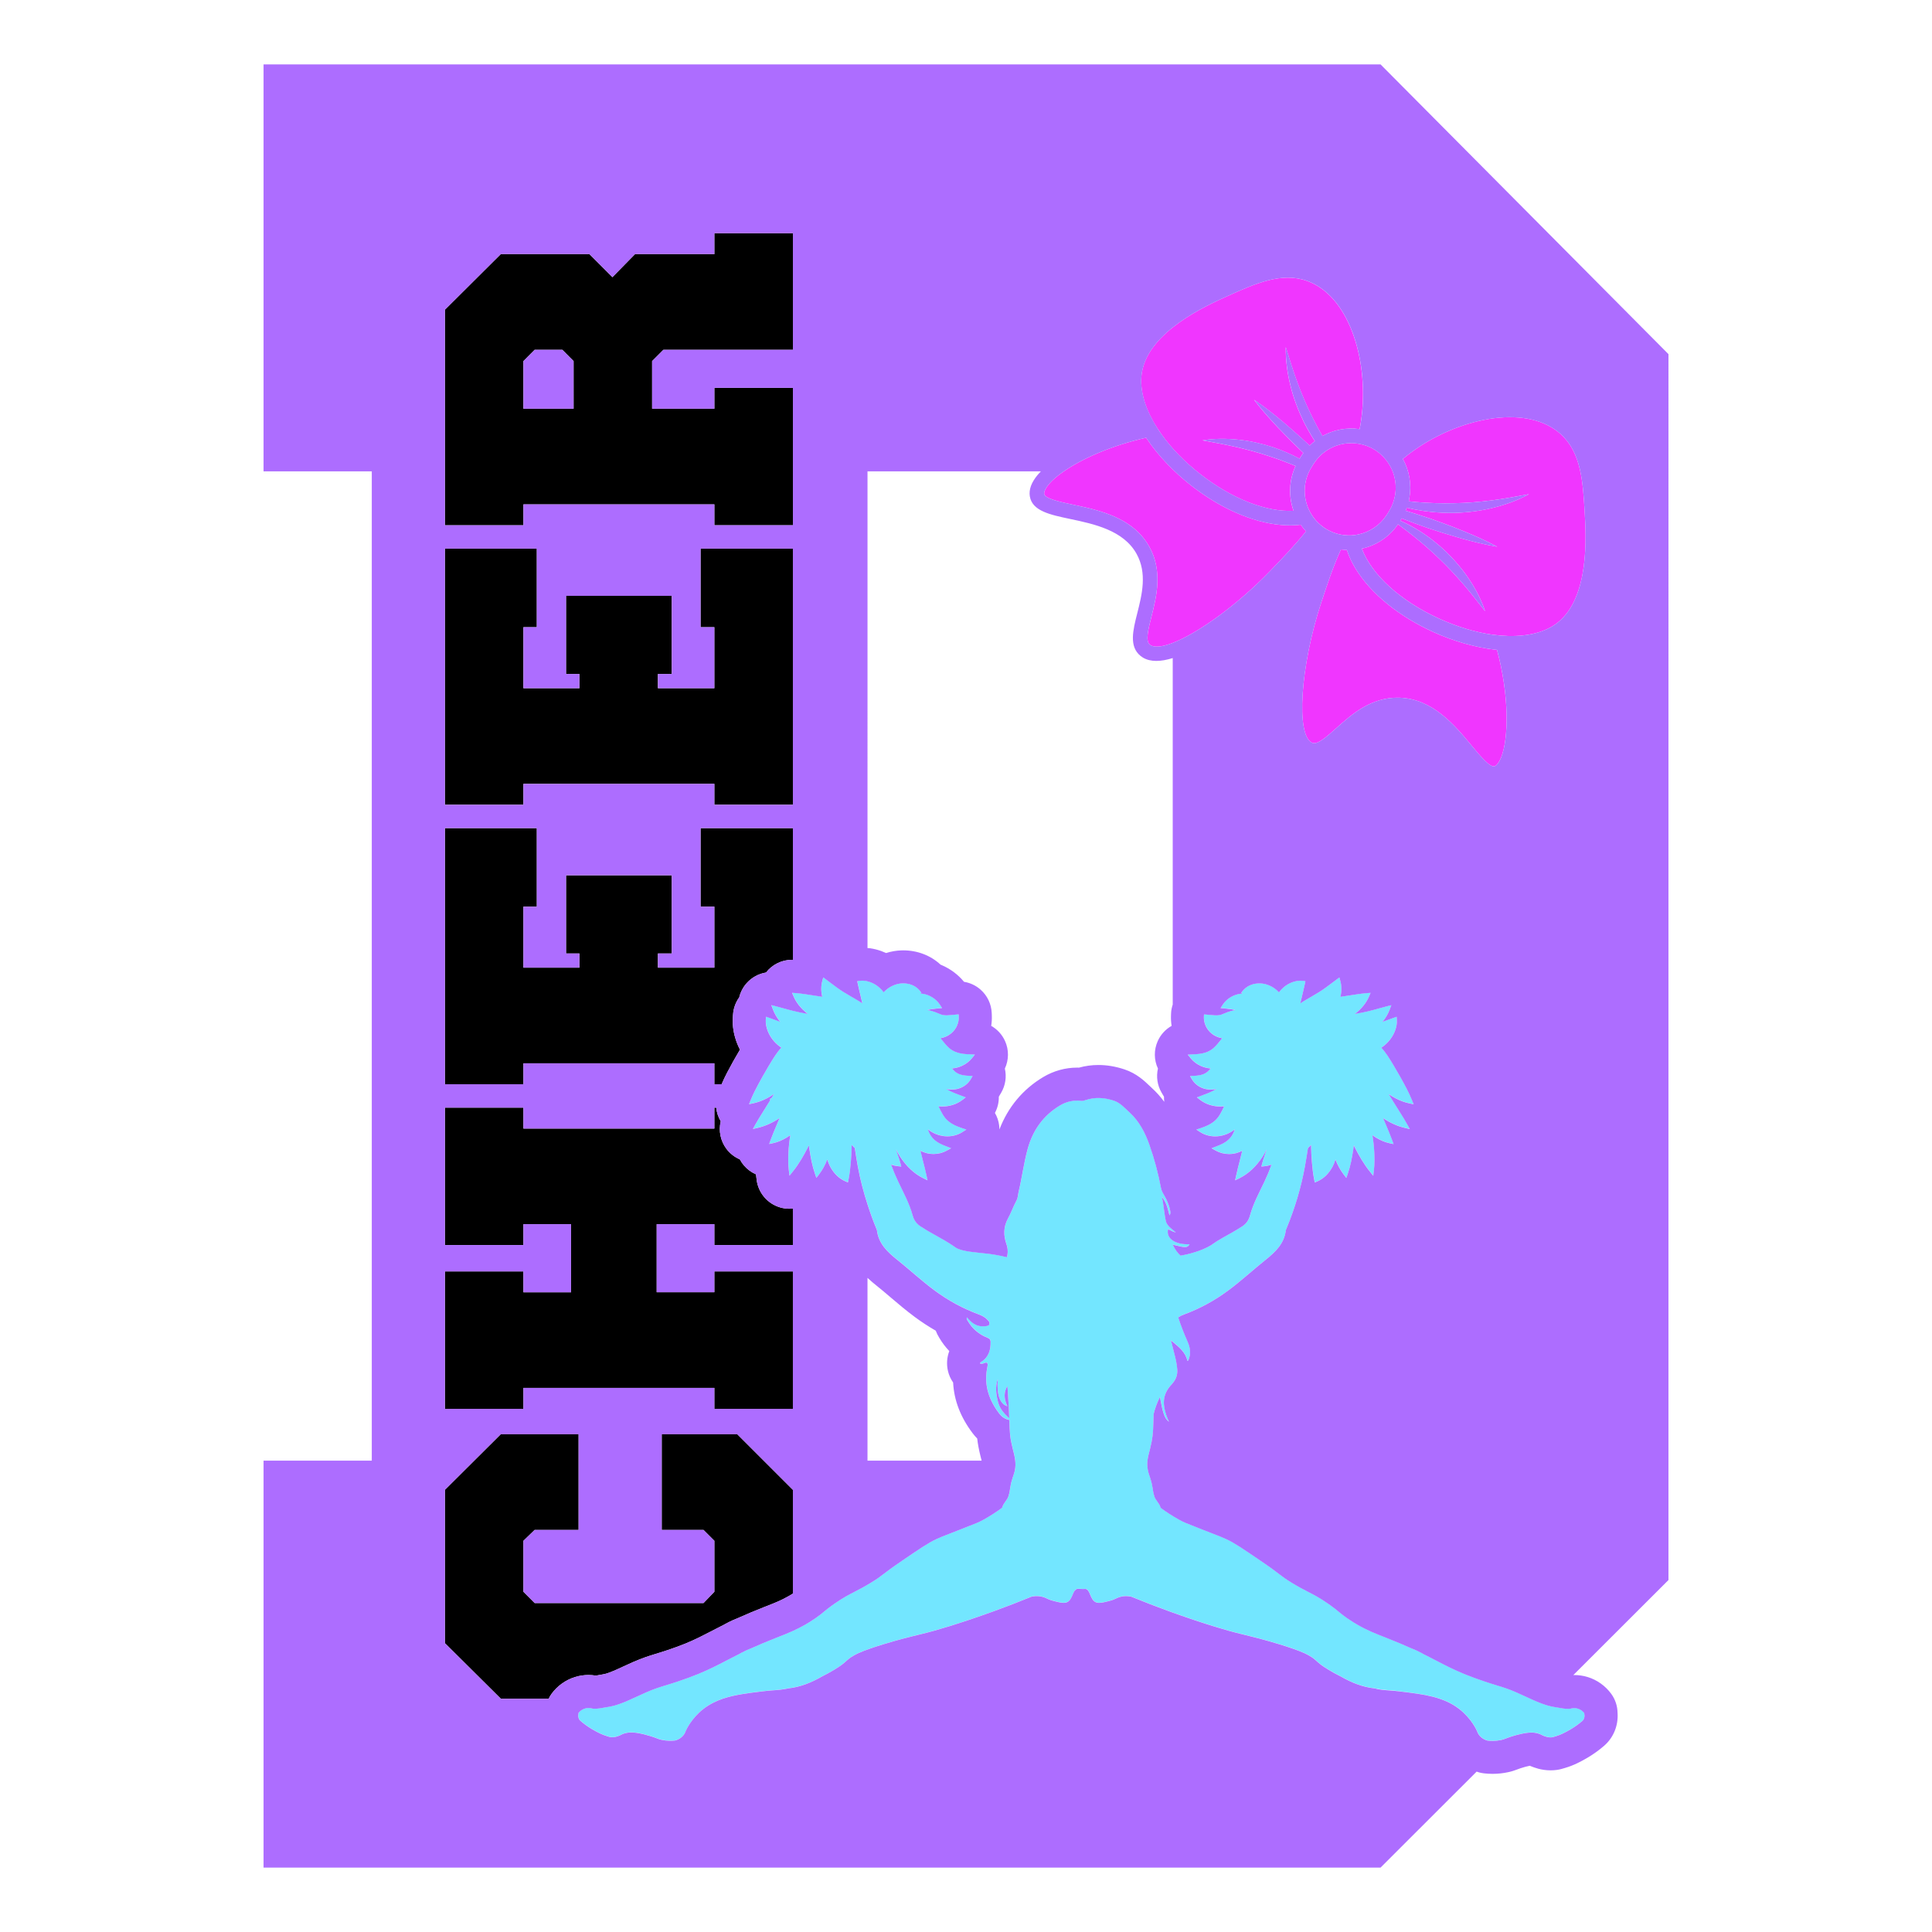 <?xml version="1.0" encoding="UTF-8"?> <!-- Generator: Adobe Illustrator 23.0.2, SVG Export Plug-In . SVG Version: 6.00 Build 0) --> <svg xmlns="http://www.w3.org/2000/svg" xmlns:xlink="http://www.w3.org/1999/xlink" version="1.1" id="Layer_3" x="0px" y="0px" width="1500px" height="1500px" viewBox="0 0 1500 1500" xml:space="preserve"> <g> <path fill="#73E6FF" d="M1088.79,1313.37c16.61,2.03,31.93,3.9,44.19,13.39c9.63,7.46,13.63,16.71,13.69,16.88 c0.01,0.01,0.21,0.43,0.43,1.02c0.1,0.27,0.22,0.53,0.34,0.79c1.39,2.85,4.37,5.05,7.55,5.89c2.52,0.29,6.26,0.45,10.58-0.5 c2.27-0.5,2.55-0.83,6.45-2.18c0.23-0.08,0.95-0.32,1.89-0.62c3.66-1.15,11.72-3.43,16.96-2.89c2.2,0.23,4.08,0.87,4.08,0.87 c1.62,0.56,1.66,0.84,3.32,1.5c1.55,0.62,3.99,1.6,6.89,1.22c0.62-0.08,1.41-0.37,3.01-0.85c1.79-0.53,3.54-1.24,5.22-2.04 c0.94-0.45,1.86-0.92,2.77-1.4c1.22-0.64,2.42-1.31,3.59-2.02c3.14-1.89,6.13-4.03,8.91-6.45c1.54-1.34,1.93-3.79,1.36-5.67 l0.19-0.15c-0.51-0.7-2.14-2.73-5.09-3.63c-2.52-0.77-4.66-0.31-5.53-0.06l-0.27,0.05c-0.17,0.03-0.34,0.06-0.52,0.08 c-0.19,0.02-0.38,0.04-0.57,0.06c-2.48,0.18-5.88-0.42-11.79-1.49c-0.12-0.02-0.23-0.04-0.35-0.06c-1.38-0.25-2.76-0.57-4.12-0.95 c-0.48-0.13-0.96-0.28-1.44-0.42c-0.57-0.17-1.14-0.38-1.71-0.57c-0.5-0.17-1-0.32-1.5-0.51c-1.48-0.54-2.97-1.13-4.45-1.76 c-2.73-1.15-5.49-2.43-8.31-3.74c-2.35-1.09-4.79-2.22-7.22-3.28c-6.17-2.68-9.79-3.79-14.8-5.32c-2.69-0.83-5.75-1.76-9.84-3.13 c-5.83-1.95-10.7-3.76-15-5.5c-0.37-0.15-0.74-0.3-1.1-0.45c-8.3-3.43-14.44-6.62-21.17-10.11c-2.37-1.23-4.83-2.51-7.49-3.85 c-0.85-0.43-1.72-0.86-2.62-1.31c-0.54-0.31-1.08-0.63-1.61-0.92c-2.8-1.51-5.6-2.76-8.54-3.89c-5.18-2.34-11.18-4.89-18.41-7.72 l-0.56-0.22l-1.29-0.51c-6.27-2.44-13.17-5.14-20.89-9.56c-1.11-0.64-2.24-1.31-3.38-2.03c-1.43-0.89-2.9-1.85-4.39-2.88 c-0.12-0.08-0.24-0.16-0.36-0.25c-0.16-0.11-0.31-0.22-0.47-0.33c-2.79-1.96-4.41-3.3-6.09-4.7c-1.69-1.4-3.42-2.84-6.46-5 c-0.54-0.39-1.12-0.79-1.75-1.23c-6.68-4.62-10.73-6.7-15.41-9.11c-3.59-1.85-7.3-3.76-12.74-7.08c-4.84-2.96-6.71-4.39-9.55-6.56 c-2.68-2.05-6.35-4.86-14.37-10.33c-13.73-9.36-20.62-14.05-26.76-16.89c-3.2-1.48-5.64-2.43-10.98-4.5 c-4.47-1.74-10.6-4.11-20.69-8.16c-2.9-1.16-7.25-3.58-12.6-7c-2.31-1.47-4.57-3.05-6.77-4.68c-0.12-0.31-0.24-0.63-0.36-0.96 c-1-2.99-3.66-4.98-4.64-8.12c-0.64-2.05-0.78-2.85-1.34-6.47c-1.12-7.17-2.73-9.25-3.61-13.59c-1.33-6.53,0.36-11.49,1.67-16.78 c2.14-8.62,2.3-12.19,2.54-19.93c0.06-2.03,0.13-4.28,0.24-7.06c1.05-4.45,2.72-8.85,4.88-13.26c1.04,5.88,1.89,9.83,2.82,12.69 c1.14,3.5,2.39,5.32,4.25,6.61c-0.48-1.06-0.85-1.8-1.16-2.57c-0.75-1.83-1.32-3.57-1.8-5.29c-2.18-7.91-1.2-14.71,5.18-21.36 c0.22-0.22,0.37-0.49,0.57-0.72c2.5-2.9,3.91-6.47,3.6-10.56c-0.29-3.87-1.05-7.64-2.03-11.38c-0.54-2.06-1.05-4.12-1.57-6.19 c-0.43-1.71-0.87-3.43-1.3-5.14c0.43,0.37,0.87,0.73,1.3,1.09c4.96,4.12,10.04,8.09,11.5,14.89c0.59-0.11,0.71-0.54,0.87-0.93 c1.92-4.7,1.26-9.44-0.66-13.79c-2.77-6.26-5.27-12.6-7.38-19.07c1.35-0.92,2.87-1.68,4.55-2.3c12.31-4.55,23.67-10.75,34.24-18.57 c10.09-7.47,19.27-16.02,29.05-23.84c7.61-6.08,14.54-12.6,15.74-23.05c0.04-0.34,0.24-0.66,0.38-0.98 c6.53-15.73,11.45-31.95,14.48-48.71c0.85-4.68,1.58-9.37,2.31-14.07l0.66-0.59c0.62-0.55,1.2-1.14,1.75-1.74 c0.01,0.56,0.02,1.11,0.03,1.69c0.06,3.58,0.25,7.18,0.59,11.37l0.14,1.51c0.33,3.51,0.71,7.49,1.67,12.37l0.43,2.17l2.03-0.88 c4.89-2.12,8.87-5.98,11.83-11.48c0.91-1.72,1.64-3.55,2.2-5.46c1.74,4.44,3.84,8.24,6.44,11.62l2.02,2.64l1.08-3.14 c2.27-6.59,3.35-12.71,4.27-18.88c0.06-0.43,0.13-0.86,0.19-1.3c0.09-0.64,0.17-1.28,0.25-1.92c0.33,0.66,0.68,1.34,1.03,2.02 c2.97,5.78,6.59,12.24,11.4,18.23l2.67,3.33l0.5-4.23c0.57-4.87,0.48-9.51,0.3-13.82c-0.22-4.45-0.68-8.79-1.36-12.92 c-0.02-0.15-0.04-0.3-0.07-0.44c-0.01-0.03-0.01-0.06-0.02-0.1c0.27,0.19,0.55,0.38,0.82,0.57c0.64,0.44,1.29,0.88,1.96,1.3 c3.74,2.24,7.08,3.62,10.5,4.35l3.16,0.67l-1.11-3.03c-1.58-4.31-3.2-8.09-4.76-11.75c-0.78-1.84-1.53-3.59-2.25-5.36 c5.5,3.7,11.06,6.21,16.82,7.57l3.91,0.92l-1.95-3.52c-1.61-2.92-3.29-5.6-4.9-8.18c-0.55-0.88-1.1-1.76-1.64-2.64l-1.81-2.88 c-0.71-1.14-1.42-2.27-2.12-3.39c-0.35-0.56-0.69-1.12-1.04-1.69c-0.24-0.39-0.48-0.78-0.72-1.17c-0.17-0.28-0.35-0.56-0.52-0.84 l-0.21-0.35c-0.5-0.83-0.98-1.63-1.46-2.45c1.84,1.26,3.67,2.36,5.51,3.31c3.49,1.82,6.98,3.1,10.54,3.85l3.29,0.69l-1.27-3.11 c-2.61-6.4-5.56-11.71-8.41-16.86l-0.82-1.48c-1.59-2.83-3.18-5.53-4.73-8.15l-0.3-0.5c-1.48-2.48-3.01-5.04-4.84-7.76 c-1.22-1.8-2.78-3.95-4.74-6.06c2.13-1.43,4.07-3.09,5.7-4.97c2-2.26,3.59-4.81,4.75-7.61c1.28-3.22,1.81-6.19,1.63-9.09 l-0.15-2.35l-2.22,0.78c-2.1,0.74-4,1.43-5.77,2.08c-1.07,0.39-2.08,0.76-3.06,1.11c2.52-3.02,4.46-6.31,5.74-9.81l1.16-3.16 l-3.27,0.82c-2.08,0.52-4,1.07-5.86,1.59c-1.49,0.42-2.94,0.83-4.4,1.21c-2.84,0.78-5.84,1.49-9.15,2.17 c-1.96,0.4-3.72,0.71-5.4,0.98c-0.08,0.01-0.17,0.03-0.25,0.04c0.06-0.05,0.11-0.09,0.17-0.14c5.07-3.89,8.74-8.43,10.91-13.54 l1.15-2.7l-2.92,0.22c-2.87,0.22-5.42,0.59-7.88,0.95l-12.63,1.93c1.03-4.27,1.01-8.52-0.1-12.55l-0.7-2.52l-4.67,3.51 c-4.22,3.18-7.55,5.68-10.91,7.78c-2.1,1.3-3.99,2.43-5.94,3.55l-1.58,0.91c-1.38,0.78-2.8,1.6-4.35,2.56 c-0.22,0.13-0.43,0.26-0.65,0.4c-0.71,0.45-1.46,0.94-2.23,1.47c0.26-1.06,0.51-2.14,0.77-3.29l0.22-0.92l1.05-4.46 c0.16-0.69,0.33-1.39,0.5-2.13c0.33-1.38,0.69-2.86,1.04-4.57l0.38-1.88l-1.9-0.25c-1.48-0.2-2.93-0.18-4.28,0.03 c-1.23,0.16-2.47,0.47-3.93,0.98c-2.48,0.92-4.75,2.24-6.73,3.93c-1.38,1.16-2.62,2.5-3.72,3.97c-0.27-0.29-0.53-0.59-0.81-0.87 c-3.78-3.71-8.79-5.93-13.75-6.09c-5.09-0.12-9.49,1.55-12.61,4.74c-0.34,0.35-0.67,0.71-0.98,1.1l-1.08,1.35l0.81,0.7 c-2.01,0.12-3.97,0.55-5.83,1.26c-0.2,0.08-0.4,0.14-0.59,0.22c-3.75,1.61-6.73,4.07-8.87,7.32l-1.63,2.48l2.95,0.28 c0.67,0.06,1.29,0.13,1.9,0.19c2.6,0.27,4.71,0.57,6.53,1.11c-2.33,0.37-4.35,1-5.89,1.55c-1.65,0.6-2.62,0.99-3.49,1.4 c-0.75,0.37-1.51,0.64-2.39,0.84c-0.55,0.12-1.38,0.24-2.51,0.27c-0.49,0.01-1.02,0.01-1.62-0.02c-1.03-0.04-2.15-0.15-3.43-0.28 c-0.94-0.09-1.96-0.2-3.06-0.28l-1.84-0.14l-0.08,1.85c-0.1,2.35,0.34,4.61,1.34,6.9c0.17,0.38,0.34,0.76,0.54,1.15 c1.4,2.58,3.46,4.75,5.95,6.26c1.9,1.17,4.09,1.96,6.35,2.34c-0.06,0.07-0.11,0.14-0.17,0.21l-0.85,1.07 c-1.8,2.27-3.56,4.45-5.44,6.12c-0.27,0.23-0.54,0.46-0.78,0.69c-0.08,0.07-0.17,0.12-0.25,0.18c-0.14,0.09-0.28,0.18-0.4,0.27 l-0.75,0.55c-0.13,0.08-0.26,0.15-0.39,0.22l-0.44,0.25c-0.99,0.62-2.17,1.14-3.66,1.6c-1.02,0.34-2.21,0.61-3.63,0.84 c-0.3,0.05-0.6,0.1-0.92,0.14c-1.61,0.21-3.37,0.31-5.51,0.4l-3.52,0.15l2.2,2.75c2.02,2.53,4.64,4.54,7.68,5.95 c1.13,0.52,2.31,0.97,3.55,1.32c1.47,0.4,2.92,0.65,4.31,0.76c-0.22,0.26-0.45,0.54-0.66,0.79c-1.21,1.4-2.37,2.47-4.41,3.42 c-0.73,0.33-1.55,0.6-2.47,0.83c-0.31,0.08-0.63,0.15-0.96,0.21c-1.36,0.25-2.89,0.41-4.53,0.49l-2.94,0.14l1.49,2.54 c2.01,3.43,5.37,6.01,9.49,7.27c1.67,0.48,3.46,0.73,5.21,0.73c0.45,0,0.9-0.02,1.34-0.05c1.03-0.04,1.98-0.24,2.9-0.42l0.23-0.06 c-1.05,0.62-2.14,1.2-3.27,1.75c-2.46,1.22-5.2,2.24-8.38,3.43l-3.68,1.38l2.55,1.96c4.41,3.39,9.93,5.15,15.79,5.15 c0.93,0,1.88-0.06,2.83-0.15c-1.08,2.26-2.07,4.28-3.17,6.13c-0.22,0.41-0.46,0.76-0.7,1.12c-0.14,0.21-0.28,0.42-0.39,0.6 c-0.18,0.27-0.38,0.5-0.58,0.75c-0.22,0.27-0.44,0.54-0.65,0.83c-0.18,0.18-0.36,0.37-0.54,0.56c-0.28,0.29-0.56,0.59-0.8,0.81 c-0.23,0.19-0.47,0.4-0.7,0.6c-0.35,0.31-0.69,0.61-1.09,0.89c-2.26,1.71-5.27,3.17-9.47,4.57l-3.54,1.18l3.15,2.01 c3.33,2.13,7.4,3.26,11.59,3.26c0.67,0,1.34-0.03,2-0.09c0.93-0.06,1.8-0.25,2.65-0.43c0.33-0.07,0.66-0.14,1.05-0.21 c0.94-0.21,1.8-0.53,2.64-0.85c0.32-0.12,0.64-0.24,0.97-0.36l0.15-0.06c2.04-0.93,3.97-2.1,5.67-3.4 c-0.18,0.52-0.36,1.04-0.55,1.53c-1.01,2.66-2.38,4.65-4.54,6.63c-1.08,0.96-2.41,1.86-4.05,2.75c-1.65,0.88-3.55,1.64-5.36,2.33 l-3.56,1.36l3.32,1.86c3.11,1.75,6.69,2.65,10.34,2.65c1.31,0,2.62-0.12,3.93-0.35c1.17-0.19,2.4-0.54,3.83-1.1 c0.62-0.22,1.23-0.48,1.84-0.74l0.11-0.05c0.16-0.08,0.32-0.18,0.48-0.27c-0.57,2.43-1.19,4.87-1.85,7.43 c-0.97,3.76-1.98,7.65-2.9,11.9l-0.78,3.61l3.32-1.63c6.94-3.42,12.98-9.02,17.93-16.63c1.22-1.88,2.28-3.82,3.21-5.76 c-0.24,0.82-0.5,1.66-0.8,2.54c-0.26,0.82-0.54,1.65-0.83,2.51c-0.61,1.79-1.23,3.65-1.8,5.77l-0.67,2.5l2.57-0.26 c1.8-0.18,3.57-0.58,5.36-1.21c-1.6,4.4-3.41,8.74-5.45,13.02c-4.1,8.65-8.78,17.14-11.3,26.46c-0.98,3.64-2.85,6.32-5.92,8.35 c-4.92,3.27-10.14,6.05-15.29,8.95c-7.7,4.34-7.01,4.87-11.65,7.21c-4.75,2.4-8.84,3.63-11.61,4.45c-3.65,1.08-6.87,1.75-9.41,2.18 c-2.48-2.15-4.45-5.06-6.1-8.53c10.11,2.59,11.43,2.55,13.04-0.33c-5.55,0.23-10.13-0.89-13.11-2.94 c-3.03-2.09-4.43-5.13-3.52-8.72c1.15,0.42,2.21,1.13,3.52,1.7c0.74,0.33,1.54,0.62,2.52,0.77c-1.09-0.89-1.83-1.5-2.52-2.07 c-0.25-0.21-0.52-0.43-0.77-0.63c-2.12-1.7-4.02-3.74-4.58-6.37c-0.26-1.2-0.47-2.41-0.66-3.62c-0.79-4.89-1.21-9.85-2.27-14.72 c3.44,3.91,4.47,8.86,5.82,14.15c1.11-1.47,0.81-2.47,0.62-3.44c-0.8-4.08-2.27-7.9-4.38-11.49c-1.17-1.99-2.36-3.92-2.82-6.29 c-2.18-11.38-5.11-22.57-8.99-33.51c-3.38-9.51-7.91-18.3-15.46-25.19c-3.72-3.4-7.19-7.42-12.07-9.05 c-7.28-2.42-14.78-2.99-22.24-0.39c-1.06,0.37-2.1,0.65-3.26,0.51c-5.84-0.71-11.36,0.56-16.32,3.52 c-13.01,7.76-21.18,19.27-25.17,33.79c-3,10.93-4.39,22.21-7.02,33.22c-0.54,2.24-0.5,4.66-1.61,6.72 c-1.34,2.49-2.46,5.09-3.6,7.67c-0.97,2.21-1.96,4.4-3.11,6.51c-3.53,6.46-3.49,13.09-1.18,19.68c1.27,3.63,1.29,7.02,0.41,10.3 c-6.04-1.48-10.99-2.25-14.32-2.67c-9.2-1.17-20.82-1.59-25.59-4.93c-0.34-0.24-2.27-1.64-5.08-3.4c-1.06-0.66-2.13-1.31-3.2-1.94 c-2.68-1.58-5.41-3.08-8.12-4.6c-3.71-2.08-7.41-4.18-10.96-6.53c-0.51-0.34-0.97-0.7-1.41-1.07c-2.23-1.88-3.68-4.25-4.5-7.28 c-2.52-9.32-7.2-17.81-11.3-26.46c-2.03-4.29-3.85-8.62-5.45-13.02c1.79,0.62,3.56,1.02,5.36,1.21l2.57,0.26l-0.67-2.5 c-0.57-2.12-1.2-3.97-1.8-5.77c-0.29-0.86-0.57-1.69-0.83-2.51c-0.29-0.88-0.55-1.72-0.79-2.54c0.93,1.94,1.98,3.88,3.21,5.76 c4.95,7.61,10.99,13.21,17.93,16.63l3.32,1.63l-0.78-3.61c-0.92-4.25-1.93-8.14-2.9-11.9c-0.66-2.56-1.28-5.01-1.85-7.43 c0.16,0.09,0.32,0.19,0.48,0.27l0.11,0.05c0.61,0.26,1.22,0.52,1.84,0.74c1.43,0.55,2.66,0.91,3.83,1.1 c1.31,0.23,2.63,0.35,3.93,0.35c3.66,0,7.23-0.9,10.34-2.65l3.32-1.86l-3.56-1.36c-1.81-0.69-3.71-1.45-5.36-2.33 c-1.65-0.89-2.98-1.79-4.05-2.75c-2.16-1.98-3.53-3.97-4.54-6.63c-0.19-0.48-0.37-1-0.55-1.53c1.7,1.3,3.63,2.47,5.67,3.4 l0.15,0.06c0.33,0.11,0.65,0.24,0.97,0.36c0.83,0.32,1.7,0.64,2.64,0.85c0.39,0.07,0.72,0.14,1.05,0.21 c0.84,0.18,1.71,0.36,2.65,0.43c0.67,0.06,1.34,0.09,2,0.09c4.2,0,8.26-1.13,11.59-3.26l3.15-2.01l-3.54-1.18 c-4.2-1.41-7.21-2.86-9.47-4.57c-0.4-0.28-0.73-0.58-1.09-0.89c-0.24-0.21-0.47-0.41-0.7-0.6c-0.24-0.22-0.52-0.52-0.8-0.81 c-0.18-0.19-0.36-0.38-0.54-0.56c-0.21-0.29-0.43-0.56-0.65-0.83c-0.2-0.24-0.4-0.48-0.58-0.75c-0.11-0.18-0.25-0.39-0.39-0.6 c-0.24-0.36-0.48-0.71-0.7-1.12c-1.1-1.85-2.1-3.87-3.17-6.13c0.95,0.09,1.89,0.15,2.83,0.15c5.86,0,11.38-1.77,15.79-5.15 l2.55-1.96l-3.68-1.38c-3.17-1.19-5.91-2.21-8.38-3.43c-1.14-0.55-2.22-1.13-3.27-1.75l0.23,0.06c0.92,0.19,1.88,0.38,2.9,0.42 c0.44,0.03,0.89,0.05,1.34,0.05c1.75,0,3.54-0.25,5.21-0.73c4.12-1.26,7.48-3.84,9.49-7.27l1.49-2.54l-2.94-0.14 c-1.64-0.08-3.17-0.24-4.53-0.49c-0.33-0.06-0.65-0.13-0.96-0.21c-0.92-0.23-1.74-0.5-2.47-0.83c-2.04-0.95-3.2-2.01-4.41-3.42 c-0.22-0.25-0.44-0.52-0.66-0.79c1.39-0.11,2.83-0.36,4.31-0.76c1.24-0.35,2.42-0.8,3.55-1.32c3.04-1.41,5.65-3.42,7.68-5.95 l2.2-2.75l-3.52-0.15c-2.14-0.09-3.89-0.2-5.51-0.4c-0.32-0.05-0.62-0.1-0.92-0.14c-1.43-0.23-2.61-0.5-3.63-0.84 c-1.48-0.46-2.67-0.98-3.66-1.6l-0.44-0.25c-0.13-0.07-0.27-0.15-0.39-0.22l-0.75-0.55c-0.12-0.09-0.26-0.18-0.4-0.27 c-0.09-0.06-0.17-0.1-0.25-0.18c-0.25-0.23-0.51-0.47-0.78-0.69c-1.88-1.66-3.64-3.84-5.44-6.12l-0.85-1.07 c-0.06-0.07-0.11-0.14-0.17-0.21c2.26-0.38,4.45-1.17,6.35-2.34c2.49-1.51,4.55-3.68,5.95-6.26c0.2-0.38,0.38-0.76,0.54-1.15 c1-2.29,1.44-4.55,1.34-6.9l-0.08-1.85l-1.84,0.14c-1.1,0.08-2.12,0.19-3.06,0.28c-1.29,0.13-2.4,0.24-3.43,0.28 c-0.6,0.03-1.14,0.04-1.62,0.02c-1.13-0.03-1.96-0.15-2.51-0.27c-0.88-0.2-1.65-0.47-2.39-0.84c-0.87-0.41-1.84-0.8-3.49-1.4 c-1.54-0.55-3.56-1.18-5.89-1.55c1.82-0.54,3.93-0.84,6.53-1.11c0.61-0.06,1.24-0.13,1.9-0.19l2.95-0.28l-1.63-2.48 c-2.14-3.25-5.12-5.71-8.87-7.32c-0.19-0.08-0.4-0.14-0.59-0.22c-1.85-0.71-3.82-1.14-5.83-1.26l0.81-0.7l-1.08-1.35 c-0.31-0.39-0.64-0.75-0.98-1.1c-3.12-3.19-7.53-4.86-12.61-4.74c-4.96,0.16-9.97,2.38-13.75,6.09c-0.28,0.28-0.55,0.58-0.81,0.87 c-1.1-1.47-2.34-2.81-3.72-3.97c-1.99-1.69-4.25-3.01-6.73-3.93c-0.77-0.27-1.48-0.47-2.16-0.64c-0.61-0.15-1.19-0.26-1.77-0.34 c-1.35-0.21-2.81-0.22-4.28-0.03l-1.9,0.25l0.38,1.88c0.35,1.71,0.71,3.19,1.04,4.57c0.18,0.73,0.34,1.44,0.5,2.13l1.05,4.46 l0.22,0.92c0.26,1.15,0.52,2.23,0.77,3.29c-0.77-0.53-1.52-1.02-2.23-1.47c-0.22-0.14-0.43-0.27-0.65-0.4 c-1.55-0.95-2.98-1.77-4.35-2.56l-1.58-0.91c-1.95-1.12-3.84-2.25-5.94-3.55c-3.36-2.1-6.69-4.61-10.91-7.78l-4.67-3.51l-0.7,2.52 c-1.12,4.03-1.14,8.28-0.1,12.55l-12.63-1.93c-2.47-0.36-5.02-0.74-7.88-0.95l-2.29-0.17l-0.64-0.05l0.64,1.49l0.51,1.2 c2.17,5.11,5.84,9.65,10.91,13.54c0.06,0.05,0.11,0.09,0.17,0.14c-0.08-0.01-0.17-0.03-0.25-0.04c-1.68-0.26-3.44-0.58-5.4-0.98 c-2.1-0.44-4.05-0.89-5.94-1.36c-1.08-0.27-2.17-0.53-3.2-0.82c-1.46-0.38-2.91-0.79-4.4-1.21c-1.86-0.53-3.79-1.08-5.86-1.59 l-3.27-0.82l1.16,3.16c1.28,3.5,3.22,6.8,5.74,9.81c-0.98-0.35-1.99-0.72-3.06-1.11c-1.77-0.65-3.67-1.34-5.77-2.08l-2.22-0.78 l-0.15,2.35c-0.19,2.9,0.35,5.87,1.63,9.09c1.16,2.8,2.75,5.36,4.75,7.61c1.64,1.88,3.57,3.54,5.7,4.97 c-1.96,2.11-3.52,4.26-4.74,6.06c-1.84,2.72-3.36,5.28-4.84,7.76l-0.3,0.5c-1.55,2.62-3.14,5.32-4.73,8.15l-0.82,1.48 c-0.81,1.45-1.62,2.93-2.43,4.43c-2.06,3.81-4.11,7.83-5.98,12.42l-1.27,3.11l3.29-0.69c3.56-0.75,7.05-2.03,10.54-3.85 c1.84-0.96,3.67-2.05,5.51-3.31c-0.49,0.81-0.96,1.61-1.46,2.45l-0.21,0.35c-0.17,0.28-0.35,0.56-0.52,0.84 c0-0.2,0.01-0.4,0.01-0.6c-0.95,0.39-0.84,1.08-0.72,1.77c-0.34,0.56-0.68,1.12-1.03,1.69c-0.7,1.12-1.4,2.25-2.12,3.39l-0.38,0.61 l-1.42,2.27c-0.54,0.88-1.09,1.76-1.64,2.64c-1.62,2.58-3.29,5.26-4.9,8.18l-1.95,3.52l3.92-0.92c5.77-1.36,11.32-3.87,16.83-7.57 c-0.72,1.77-1.47,3.53-2.25,5.36c-1.56,3.66-3.18,7.44-4.76,11.75l-1.11,3.03l3.16-0.67c3.42-0.73,6.76-2.11,10.5-4.35 c0.67-0.41,1.32-0.85,1.96-1.3c0.27-0.19,0.55-0.38,0.82-0.57c-0.01,0.03-0.01,0.06-0.02,0.1c-0.02,0.15-0.04,0.3-0.07,0.44 c-0.68,4.13-1.14,8.47-1.36,12.92c-0.18,4.31-0.28,8.95,0.3,13.82l0.5,4.23l2.67-3.33c0.01-0.01,0.01-0.02,0.02-0.03 c4.79-5.99,8.41-12.43,11.38-18.2c0.35-0.68,0.7-1.36,1.03-2.02c0.08,0.64,0.16,1.29,0.25,1.92c0.06,0.43,0.13,0.87,0.19,1.3 c0.92,6.17,2,12.28,4.27,18.88l1.08,3.14l2.02-2.64c2.6-3.39,4.7-7.19,6.44-11.62c0.56,1.9,1.3,3.73,2.2,5.46 c2.96,5.5,6.94,9.35,11.83,11.48l2.03,0.88l0.43-2.17c0.97-4.87,1.34-8.85,1.67-12.37l0.14-1.51c0.34-4.18,0.53-7.79,0.59-11.37 c0.01-0.58,0.02-1.13,0.03-1.69c0.56,0.6,1.14,1.19,1.76,1.74l0.66,0.59c0.74,4.7,1.47,9.39,2.31,14.07 c1.84,10.15,4.45,20.08,7.61,29.85c2.06,6.36,4.3,12.66,6.88,18.86c0.13,0.32,0.34,0.64,0.38,0.98 c1.2,10.45,8.13,16.97,15.74,23.05c9.78,7.82,18.96,16.37,29.05,23.84c10.57,7.82,21.93,14.02,34.24,18.57 c3.52,1.3,6.33,3.14,8.28,6.01c0.02,0.19,0.03,0.39,0.05,0.58c0.13,1.55-0.38,2.11-1.85,2.4c-5.15,1.03-9.49-0.39-13.16-4.05 c-0.83-0.83-1.62-1.69-2.54-2.66c-0.36,1.31,0.29,2.05,0.75,2.84c3.62,6.14,8.8,10.48,15.41,13.08c1.48,0.58,2.26,1.4,2.3,2.99 c0.15,6.35-1.4,11.91-7.11,15.59c-0.46,0.3-1.15,0.51-0.97,1.31c0.45,0.45,0.95,0.24,1.46,0.22c1.43-0.05,3.25-1.57,4.04-0.49 c0.69,0.94,0.08,2.95-0.19,4.45c-2.35,12.97,1.61,24.27,9.3,34.46c1.99,2.63,4.62,4.69,8.04,5.23c0.3,9.52,0.27,12.81,2.62,22.28 c0.76,3.07,1.58,6.05,1.93,9.27c0.25,2.33,0.3,4.77-0.26,7.51c-0.88,4.33-2.49,6.41-3.61,13.59c-0.56,3.61-0.7,4.42-1.34,6.47 c-0.98,3.14-3.64,5.14-4.64,8.12c-0.11,0.33-0.23,0.65-0.36,0.96c-2.2,1.64-4.46,3.21-6.77,4.68c-5.35,3.42-9.71,5.84-12.6,7 c-10.09,4.05-16.22,6.43-20.69,8.16c-5.34,2.07-7.78,3.02-10.98,4.5c-6.14,2.84-13.03,7.54-26.76,16.89 c-8.02,5.46-11.69,8.27-14.37,10.33c-2.84,2.17-4.71,3.6-9.55,6.56c-5.43,3.32-9.15,5.23-12.74,7.08 c-4.68,2.41-8.73,4.49-15.41,9.11c-0.63,0.44-1.21,0.84-1.75,1.23c-3.03,2.16-4.77,3.6-6.46,5c-1.69,1.4-3.3,2.73-6.09,4.7 c-0.16,0.11-0.3,0.22-0.47,0.33c-0.12,0.08-0.24,0.16-0.36,0.25c-1.49,1.03-2.95,1.98-4.39,2.88c-1.14,0.71-2.27,1.39-3.38,2.03 c-3.36,1.92-6.53,3.48-9.59,4.87c-3.98,1.81-7.75,3.31-11.3,4.69l-1.3,0.51l-0.57,0.22c-7.23,2.84-13.23,5.39-18.41,7.72 c-2.94,1.13-5.75,2.38-8.54,3.89c-0.53,0.29-1.07,0.6-1.61,0.92c-0.9,0.44-1.77,0.88-2.62,1.31c-2.66,1.34-5.11,2.62-7.49,3.85 c-6.73,3.5-12.86,6.68-21.17,10.11c-0.36,0.15-0.73,0.3-1.1,0.45c-4.3,1.74-9.18,3.55-15,5.5c-4.09,1.37-7.15,2.31-9.84,3.13 c-5.01,1.53-8.63,2.64-14.8,5.32c-2.44,1.06-4.87,2.19-7.22,3.28c-1.29,0.6-2.54,1.14-3.81,1.72c-1.5,0.68-3.02,1.4-4.5,2.02 c-1.49,0.63-2.97,1.22-4.45,1.76c-1.07,0.39-2.14,0.75-3.21,1.08c-0.48,0.15-0.96,0.29-1.44,0.42c-1.37,0.38-2.74,0.7-4.12,0.95 c-0.12,0.02-0.23,0.04-0.35,0.06c-5.91,1.07-9.31,1.67-11.79,1.49c-0.2-0.01-0.39-0.03-0.57-0.06c-0.18-0.02-0.35-0.05-0.52-0.08 l-0.27-0.05c-0.87-0.24-3.01-0.71-5.53,0.06c-2.96,0.9-4.58,2.93-5.09,3.63l0.19,0.15c-0.57,1.88-0.17,4.33,1.36,5.67 c2.78,2.42,5.77,4.56,8.91,6.45c1.18,0.71,2.38,1.38,3.59,2.02c0.92,0.48,1.84,0.95,2.77,1.4c1.68,0.8,3.43,1.51,5.22,2.04 c1.61,0.48,2.4,0.77,3.01,0.85c2.89,0.38,5.34-0.6,6.89-1.22c1.66-0.67,1.7-0.95,3.32-1.5c0,0,1.88-0.65,4.08-0.87 c6.58-0.68,17.74,3.12,18.85,3.5c3.9,1.35,4.18,1.68,6.45,2.18c4.32,0.95,8.06,0.79,10.58,0.5c3.18-0.84,6.16-3.04,7.55-5.89 c0.13-0.26,0.24-0.52,0.34-0.79c0.22-0.59,0.43-1.01,0.43-1.02c0.07-0.17,4.07-9.42,13.69-16.88c4.6-3.56,9.62-6.05,14.99-7.87 c4.7-1.6,9.68-2.67,14.83-3.53c4.65-0.78,9.44-1.39,14.37-1.99c3.6-0.44,4.82-0.56,4.82-0.56c6.29-0.63,8.9-0.51,14.09-1.41 c1.25-0.22,2.14-0.48,2.86-0.55c9.45-1.04,18.02-4.63,26.2-9.31c2.91-1.44,5.93-3.08,9.03-4.95c5.77-3.46,7.71-5.23,9.43-6.79 c0.71-0.64,1.57-1.37,1.64-1.43c2.94-2.56,7.68-4.72,7.68-4.72c10.35-4.71,30.95-10.29,32.4-10.68c1.17-0.31,2.36-0.63,3.61-0.96 c3.08-0.81,5.42-1.39,6.72-1.71c4.72-1.17,7.09-1.76,10.16-2.51c5.34-1.3,24.52-6.63,52.78-16.89c9.67-3.51,19.4-7.28,29.01-11.21 c4.02-0.85,8-0.57,12.05,1.49c2.47,1.26,5.29,1.92,8.01,2.56c7.4,1.76,9.51,0.59,12.26-6.5c0.77-1.99,1.81-3.22,3.21-3.69 c1.4,0.09,2.83,0.15,4.28,0.15c0.81,0,1.61-0.02,2.4-0.05c1.27,0.53,2.24,1.72,2.97,3.6c2.75,7.09,4.86,8.27,12.26,6.5 c2.73-0.65,5.54-1.31,8.01-2.56c4.05-2.06,8.02-2.34,12.05-1.49c9.61,3.93,19.34,7.7,29.01,11.21 c28.26,10.26,47.44,15.59,52.78,16.89c3.07,0.75,5.43,1.33,10.16,2.51c1.3,0.32,3.64,0.91,6.72,1.71c1.25,0.33,2.44,0.65,3.61,0.96 c1.45,0.39,22.05,5.96,32.4,10.68c0,0,4.74,2.16,7.68,4.72c0.07,0.06,0.93,0.79,1.64,1.43c1.72,1.56,3.67,3.33,9.43,6.79 c3.1,1.86,6.12,3.5,9.03,4.95c8.19,4.69,16.75,8.28,26.2,9.31c0.73,0.08,1.62,0.34,2.86,0.55c5.18,0.9,7.8,0.78,14.09,1.41 C1083.97,1312.8,1085.19,1312.93,1088.79,1313.37z M774.84,1088.4c-1.52-5.95-2.21-11.83-0.13-17.75 c-1.04,11.95,1.56,19.52,7.44,21.13c-3.05-6.05-2.63-11.46-0.04-15.62c0.07,0.84,0.15,1.67,0.21,2.51 c0.78,10.38,1.07,17.32,1.24,22.49C779.63,1097.64,776.22,1093.8,774.84,1088.4z"></path> <path fill="#F036FF" d="M1052.96,344.25c1.87,0.21,3.73,0.58,5.57,1.1c1.8,0.51,3.59,1.14,5.33,1.96c1.05,0.5,2.09,1.05,3.11,1.67 c2.68,1.62,5.02,3.57,7.09,5.73c1.32,1.38,2.52,2.86,3.58,4.42c1.1,1.62,2.08,3.32,2.89,5.09c2.64,5.81,3.64,12.29,2.85,18.68 c-0.21,1.68-0.55,3.35-1.02,5c-0.05,0.16-0.1,0.32-0.15,0.49c-0.24,0.81-0.5,1.62-0.8,2.42c-0.33,0.86-0.66,1.72-1.06,2.57 c-0.07,0.14-0.15,0.28-0.22,0.42c-0.44,0.9-0.91,1.8-1.44,2.68l-1.03,1.7l-0.52,0.86c-0.25,0.42-0.54,0.79-0.81,1.19 c-0.01,0.02-0.03,0.04-0.04,0.06c-5.18,7.78-13.03,12.82-21.6,14.64c-1.84,0.39-3.71,0.66-5.6,0.75c-0.78,0.04-1.57,0.02-2.35,0.01 c-1.13-0.02-2.26-0.1-3.39-0.24c-0.91-0.11-1.82-0.27-2.73-0.45c-1.86-0.38-3.71-0.91-5.52-1.61c-1.86-0.72-3.69-1.57-5.46-2.64 c-0.08-0.05-0.15-0.11-0.23-0.16c-1.62-1-3.11-2.12-4.5-3.33c-0.98-0.85-1.92-1.74-2.79-2.69c-0.44-0.48-0.86-0.98-1.27-1.48 c-0.85-1.04-1.63-2.11-2.35-3.23c-1.05-1.64-1.96-3.35-2.72-5.13c-3.78-8.86-3.85-19.17,0.47-28.33c0.5-1.07,1.06-2.12,1.69-3.15 l0.79-1.3l0.76-1.25c0.27-0.45,0.59-0.86,0.88-1.3c0.6-0.9,1.23-1.76,1.89-2.58c0.86-1.06,1.77-2.05,2.72-2.98 c0.4-0.38,0.77-0.79,1.18-1.15c0.43-0.38,0.89-0.72,1.34-1.07c1.05-0.84,2.13-1.61,3.26-2.32c0.59-0.37,1.19-0.72,1.8-1.05 C1038.75,344.88,1045.89,343.46,1052.96,344.25z M1112.9,490.71c-6.48-2.94-12.62-6.18-18.37-9.66 c-24.84-15.02-42.43-34.5-48.82-54.06c-1.54-0.06-3.09-0.19-4.63-0.4c-5.8,12.57-10.65,27.18-15.22,41.03 c-16.36,49.52-19.87,103.53-7.1,109.09c4.07,1.76,11.04-4.48,18.42-11.09c12.18-10.91,27.35-24.49,49.14-23.91 c26.06,0.69,43.49,21.77,56.21,37.16c6.36,7.69,14.26,17.25,17.87,16.05c1.65-0.55,3.53-3.08,5.04-6.77 c5.93-14.52,6.49-47.88-3.16-83.57C1145.21,502.81,1127.8,497.48,1112.9,490.71z M1136.05,453.46 c-5.84-6.75-11.87-13.27-18.29-19.39c-6.33-6.21-13.08-11.98-20.01-17.61c-4.03-3.22-8.17-6.34-12.36-9.45 c-6.82,9.98-16.97,16.5-28.07,18.93c7.61,20.23,29.75,40.61,60.28,54.48c14.16,6.43,28.19,10.54,41.18,12.35 c2.09,0.29,4.16,0.52,6.2,0.69c2.01,0.17,3.99,0.28,5.94,0.33c15.59,0.4,29.01-2.99,38.29-10.27 c25.05-19.63,22.22-67.59,21.16-85.64c-1.41-23.83-2.74-46.34-18.4-60.65c-2.18-1.99-4.55-3.75-7.07-5.27 c-30.13-18.21-82.45-3.55-115.73,24.35c5.06,9.13,6.9,19.8,5.1,30.19c-0.16,0.9-0.31,1.81-0.53,2.7c2.04,0.21,4.09,0.47,6.13,0.64 c0.25,0.02,0.5,0.02,0.75,0.04c9.46,0.73,18.91,1.09,28.34,0.82c9.69-0.14,19.35-0.97,29.02-2.17c9.67-1.25,19.31-3,29.14-4.87 c-8.78,4.81-18.3,8.25-28.07,10.63c-9.77,2.44-19.84,3.65-29.93,3.94c-6.05,0.09-12.1-0.18-18.11-0.81 c-3.87-0.4-7.73-0.93-11.54-1.69c-0.14-0.03-0.28-0.04-0.42-0.07c-2.28-0.45-4.53-0.96-6.78-1.53c-0.29,0.81-0.65,1.61-0.99,2.41 c5.36,1.61,10.7,3.29,16.01,5.06c1,0.33,2.01,0.65,3,0.98c3.37,1.19,6.72,2.41,10.08,3.64c5.48,2.01,10.94,4.07,16.34,6.32 c8.72,3.58,17.35,7.41,25.73,11.94c-9.4-1.58-18.56-3.86-27.64-6.39c-1.81-0.49-3.59-1.07-5.39-1.59c-3.33-0.97-6.66-1.95-9.96-3 c-3.88-1.23-7.75-2.49-11.61-3.79c-0.06-0.02-0.11-0.04-0.17-0.06c-6.5-2.28-12.96-4.68-19.38-7.19l-1.11,1.84 c4.81,2.12,9.48,4.57,13.97,7.34c7.88,4.83,15.16,10.62,21.86,17c2.23,2.2,4.37,4.48,6.46,6.81c4.09,4.56,7.92,9.35,11.27,14.47 c5.12,7.68,9.4,15.91,12.32,24.64c-1.05-1.34-2.09-2.65-3.13-3.98C1145.34,464.73,1140.8,458.98,1136.05,453.46z M833.24,391.86 c12.3,2.59,27.47,5.79,40.19,13.48c7.48,4.52,14.12,10.6,18.83,19.03c10.64,19.03,5.66,38.76,1.66,54.62 c-2.42,9.61-4.71,18.69-1.26,21.47c3.24,2.59,9.61,1.87,17.85-1.3c19.58-7.54,49.94-29.27,75.46-55.67 c9.67-10,19.82-20.53,28.06-31.01c-1.5-1.61-2.88-3.3-4.12-5.08c-19.8,2.42-44.04-4.14-67.75-18.47 c-5.75-3.48-11.47-7.41-17.08-11.78c-12.92-10.05-25.73-22.99-35.22-37.29c-26.74,5.96-49.72,16.28-63.95,26.11 c-4.98,3.44-8.9,6.81-11.52,9.92c-2.57,3.05-3.94,5.9-3.66,7.61C811.34,387.24,823.48,389.8,833.24,391.86z M898.46,332.32 c1.1,1.72,2.26,3.45,3.49,5.17c7.64,10.67,17.79,21.18,30.07,30.73c24.87,19.36,51.39,29.45,72.3,28.38 c-3.95-11.07-3.65-23.56,1.56-34.78c-6.6-2.74-13.24-5.3-20.01-7.48c-8.4-2.84-16.98-5.15-25.67-7.19 c-8.71-2.01-17.54-3.59-26.59-5.25c9.08-1.47,18.37-1.5,27.54-0.54c9.2,0.9,18.26,3,27.08,5.82c7.15,2.42,14.1,5.4,20.74,8.97 l0.79-1.31c0.67-1.1,1.4-2.14,2.14-3.16c-1.48-1.42-2.94-2.87-4.41-4.3c-3.33-3.23-6.61-6.52-9.86-9.85 c-1.85-1.89-3.72-3.76-5.53-5.7c-0.69-0.73-1.37-1.48-2.06-2.22c-5.73-6.17-11.3-12.5-16.44-19.28 c7.91,5.32,15.31,11.19,22.53,17.24c2.26,1.88,4.46,3.83,6.67,5.77c4.53,3.96,9,7.98,13.4,12.06c0.2,0.19,0.41,0.37,0.61,0.56 c0.04-0.04,0.08-0.08,0.12-0.12c1.25-1.22,2.55-2.37,3.91-3.43c-0.28-0.42-0.58-0.83-0.85-1.26c-2.79-4.37-5.35-8.89-7.69-13.53 c-4.42-9.07-8.03-18.55-10.41-28.33c-2.42-9.76-3.8-19.78-3.62-29.79c2.91,9.57,5.84,18.92,9.23,28.07 c3.43,9.12,7.18,18.07,11.56,26.71c2.37,4.84,4.94,9.57,7.63,14.26c8.76-4.86,18.94-6.82,28.93-5.38 c8.24-41.98-3.21-93.37-32.73-111.21c-2.52-1.52-5.17-2.8-7.96-3.81c-19.95-7.23-40.5,2.06-62.26,11.89 c-16.48,7.44-60.26,27.22-66,58.52c-2.13,11.6,1.1,25.06,8.7,38.68C896.36,328.91,897.37,330.61,898.46,332.32z"></path> <path d="M406.39,1093.8h-60.97V987.1h60.97v16.21h36.98v-52.86h-36.98v16.21h-60.97v-106.7h60.97v16.22h148.23v-16.22h1.43 c0.39,3.72,1.56,7.35,3.53,10.61c-1.77,7.36-0.22,15.26,4.49,21.48c2.74,3.62,6.33,6.37,10.34,8.08c0.9,1.72,2.01,3.35,3.31,4.85 c2.57,2.98,5.75,5.27,9.24,6.77l0.48,4.08c1.21,10.26,8.46,18.8,18.4,21.64c2.34,0.67,4.71,0.99,7.06,0.99 c0.91,0,1.8-0.14,2.69-0.23v28.41h-60.97v-16.21h-44.77v52.86h44.77V987.1h60.97v106.7h-60.97v-16.22H406.39V1093.8z M406.39,825.56h148.23v16.22h5.63c2.85-6.53,5.84-12.01,8.53-16.86l0.82-1.48c1.71-3.04,3.34-5.81,4.92-8.5 c-0.73-1.4-1.41-2.85-2.02-4.33c-2.81-7.06-3.95-13.86-3.52-20.53l0.15-2.35c0.31-4.89,2.01-9.52,4.81-13.39 c0.98-4.07,2.96-7.91,5.87-11.13c3.97-4.41,9.26-7.22,14.92-8.15c4.86-6.25,12.34-9.89,20.23-9.89c0.21,0,0.43,0.02,0.64,0.02 V642.96h-71.68v60.97h10.7v47.35h-43.79v-11.02h10.7v-60.66h-82.06v60.66h10.39v11.02h-43.47v-47.35h10.39v-60.97h-71.36v198.82 h60.97V825.56z M406.39,608.58h148.23v16.22h60.97V425.98h-71.68v60.97h10.7v47.35h-43.79v-11.02h10.7v-60.66h-82.06v60.66h10.39 v11.02h-43.47v-47.35h10.39v-60.97h-71.36V624.8h60.97V608.58z M406.39,407.82h-60.97V240.47l43.35-43.14h68.92l17.79,17.84 L493,197.32h61.63v-16.21h60.97v90.48H515.05l-8.75,8.76v36.97h48.33v-16.21h60.97v106.7h-60.97V391.6H406.39V407.82z M406.39,317.33h38.93v-36.97l-8.7-8.76h-21.54l-8.7,8.76V317.33z M462.68,1300.94c1.25-0.21,3.64-0.65,5.5-0.98 c0.98-0.18,1.6-0.33,2.23-0.5l0.73-0.22c0.67-0.21,1.3-0.42,1.94-0.66c1.13-0.41,2.21-0.84,3.29-1.3c2.46-1.04,4.94-2.19,7.48-3.37 c2.56-1.19,5.17-2.4,7.78-3.53c7.54-3.27,12.17-4.69,17.53-6.33c2.64-0.81,5.46-1.67,9.2-2.93c4.99-1.67,9.41-3.29,13.51-4.95 l0.93-0.38c7.29-3.01,12.78-5.86,19.15-9.17c2.46-1.28,5.01-2.6,7.77-3.99l2.01-1.01c0.64-0.37,1.11-0.64,1.58-0.89 c3.43-1.85,6.97-3.48,10.83-4.99c5.91-2.65,12.11-5.25,18.94-7.93l1.89-0.74c5.87-2.28,11.38-4.43,17.47-7.92 c1.33-0.76,2.6-1.56,2.6-1.56c0.2-0.13,0.37-0.24,0.56-0.36v-80.53l-43.14-43.13h-58.7v74.26h32.44l8.43,8.43v39.58l-8.42,8.75 H415.13l-8.74-8.75v-39.58l8.7-8.43h34.13v-74.26h-60.47l-43.33,43.13v119.04l43.42,43.13h37.16c0.64-1.31,1.37-2.6,2.26-3.82 c4.51-6.18,11.02-10.82,18.33-13.05c3.34-1.02,6.82-1.54,10.33-1.54C458.86,1300.48,460.78,1300.63,462.68,1300.94z"></path> <path fill="#AD6DFF" d="M1146.46,1375.48c0.66,0.21,1.31,0.46,1.98,0.64c1.19,0.32,2.39,0.54,3.61,0.69c2.27,0.26,4.56,0.4,6.8,0.4 c4.13,0,8.25-0.45,12.24-1.32c3.01-0.66,4.9-1.34,6.89-2.1c0.57-0.22,1.3-0.5,2.41-0.88c2.55-0.88,5.5-1.63,7.36-1.98 c0.31,0.13,0.65,0.27,1.02,0.42c2.35,0.94,7.84,3.14,15.09,3.14c1.51,0,3.06-0.1,4.72-0.31c2.56-0.34,4.52-0.95,5.95-1.39 l0.93-0.28c2.95-0.87,5.98-2.05,9.01-3.5c1.24-0.59,2.45-1.21,3.65-1.85c1.66-0.87,3.29-1.79,4.87-2.74 c4.53-2.73,8.75-5.79,12.55-9.1c7.32-6.38,11.03-15.89,10.33-25.51c-0.07-5.13-1.68-10.29-4.92-14.74 c-4.51-6.18-11.02-10.82-18.31-13.04c-3.35-1.02-6.83-1.54-10.35-1.54c-0.26,0-0.52,0.06-0.79,0.06l73.89-73.81V274.95L1071.85,50 H204.62v315.97h84.03v768.07h-84.03V1450h867.22L1146.46,1375.48z M1140.73,449.92c-3.36-5.11-7.18-9.91-11.27-14.47 c-2.09-2.33-4.23-4.61-6.46-6.81c-6.7-6.39-13.99-12.17-21.86-17c-4.49-2.76-9.16-5.21-13.97-7.34l1.11-1.84 c6.42,2.51,12.88,4.9,19.38,7.19c0.06,0.02,0.11,0.04,0.17,0.06c3.86,1.29,7.73,2.55,11.61,3.79c3.3,1.05,6.63,2.03,9.96,3 c1.8,0.53,3.58,1.1,5.39,1.59c9.08,2.53,18.24,4.81,27.64,6.39c-8.39-4.53-17.02-8.36-25.73-11.94c-5.4-2.25-10.86-4.31-16.34-6.32 c-3.35-1.23-6.71-2.45-10.08-3.64c-1-0.34-2.01-0.65-3-0.98c-5.31-1.77-10.65-3.45-16.01-5.06c0.34-0.8,0.7-1.6,0.99-2.41 c2.25,0.56,4.51,1.08,6.78,1.53c0.14,0.03,0.28,0.04,0.42,0.07c3.82,0.76,7.67,1.29,11.54,1.69c6.01,0.63,12.06,0.9,18.11,0.81 c10.08-0.3,20.16-1.5,29.93-3.94c9.77-2.39,19.28-5.82,28.07-10.63c-9.83,1.87-19.47,3.62-29.14,4.87 c-9.67,1.2-19.34,2.03-29.02,2.17c-9.43,0.27-18.88-0.1-28.34-0.82c-0.25-0.02-0.5-0.02-0.75-0.04c-2.04-0.17-4.09-0.43-6.13-0.64 c0.21-0.9,0.37-1.8,0.53-2.7c1.8-10.39-0.05-21.06-5.1-30.19c33.28-27.9,85.61-42.56,115.73-24.35c2.52,1.52,4.89,3.28,7.07,5.27 c15.67,14.31,17,36.82,18.4,60.65c1.06,18.05,3.89,66-21.16,85.64c-9.28,7.28-22.7,10.66-38.29,10.27 c-1.95-0.05-3.93-0.16-5.94-0.33c-2.04-0.17-4.1-0.4-6.2-0.69c-12.99-1.81-27.02-5.92-41.18-12.35 c-30.52-13.87-52.67-34.25-60.28-54.48c11.1-2.43,21.26-8.94,28.07-18.93c4.19,3.11,8.33,6.23,12.36,9.45 c6.93,5.63,13.68,11.4,20.01,17.61c6.42,6.12,12.45,12.64,18.29,19.39c4.74,5.52,9.29,11.28,13.87,17.12 c1.04,1.33,2.08,2.64,3.13,3.98C1150.13,465.83,1145.85,457.6,1140.73,449.92z M1165.45,588.14c-1.51,3.7-3.39,6.23-5.04,6.77 c-3.6,1.2-11.51-8.37-17.87-16.05c-12.73-15.39-30.15-36.46-56.21-37.16c-21.79-0.58-36.95,13-49.14,23.91 c-7.38,6.61-14.36,12.85-18.42,11.09c-12.77-5.56-9.26-59.57,7.1-109.09c4.57-13.85,9.42-28.45,15.22-41.03 c1.54,0.22,3.09,0.34,4.63,0.4c6.38,19.56,23.98,39.05,48.82,54.06c5.75,3.48,11.89,6.71,18.37,9.66 c14.9,6.77,32.31,12.1,49.39,13.86C1171.94,540.26,1171.38,573.63,1165.45,588.14z M1063.85,347.32c1.05,0.5,2.09,1.05,3.11,1.67 c2.68,1.62,5.02,3.57,7.09,5.73c1.32,1.38,2.52,2.86,3.58,4.42c1.1,1.62,2.08,3.32,2.89,5.09c2.64,5.81,3.64,12.29,2.85,18.68 c-0.21,1.68-0.55,3.35-1.02,5c-0.05,0.16-0.1,0.32-0.15,0.49c-0.24,0.81-0.5,1.62-0.8,2.42c-0.33,0.86-0.66,1.72-1.06,2.57 c-0.07,0.14-0.15,0.28-0.22,0.42c-0.44,0.9-0.91,1.8-1.44,2.68l-1.03,1.7l-0.52,0.86c-0.25,0.42-0.54,0.79-0.81,1.19 c-0.01,0.02-0.03,0.04-0.04,0.06c-5.18,7.78-13.03,12.82-21.6,14.64c-1.84,0.39-3.71,0.66-5.6,0.75c-0.78,0.04-1.57,0.02-2.35,0.01 c-1.13-0.02-2.26-0.1-3.39-0.24c-0.91-0.11-1.82-0.27-2.73-0.45c-1.86-0.38-3.71-0.91-5.52-1.61c-1.86-0.72-3.69-1.57-5.46-2.64 c-0.08-0.05-0.15-0.11-0.23-0.16c-1.62-1-3.11-2.12-4.5-3.33c-0.98-0.85-1.92-1.74-2.79-2.69c-0.44-0.48-0.86-0.98-1.27-1.48 c-0.85-1.04-1.63-2.11-2.35-3.23c-1.05-1.64-1.96-3.35-2.72-5.13c-3.78-8.86-3.85-19.17,0.47-28.33c0.5-1.07,1.06-2.12,1.69-3.15 l0.79-1.3l0.76-1.25c0.27-0.45,0.59-0.86,0.88-1.3c0.6-0.9,1.23-1.76,1.89-2.58c0.86-1.06,1.77-2.05,2.72-2.98 c0.4-0.38,0.77-0.79,1.18-1.15c0.43-0.38,0.89-0.72,1.34-1.07c1.05-0.84,2.13-1.61,3.26-2.32c0.59-0.37,1.19-0.72,1.8-1.05 c6.21-3.37,13.35-4.78,20.42-3.99c1.87,0.21,3.73,0.58,5.57,1.1C1060.33,345.86,1062.12,346.49,1063.85,347.32z M886.71,288.54 c5.75-31.31,49.52-51.08,66-58.52c21.76-9.83,42.31-19.11,62.26-11.89c2.78,1.01,5.43,2.29,7.96,3.81 c29.52,17.85,40.97,69.24,32.73,111.21c-9.99-1.44-20.18,0.52-28.93,5.38c-2.69-4.68-5.27-9.42-7.63-14.26 c-4.38-8.64-8.13-17.59-11.56-26.71c-3.39-9.14-6.32-18.49-9.23-28.07c-0.18,10.01,1.2,20.03,3.62,29.79 c2.38,9.79,5.99,19.27,10.41,28.33c2.34,4.63,4.9,9.16,7.69,13.53c0.27,0.43,0.57,0.84,0.85,1.26c-1.36,1.06-2.67,2.2-3.91,3.43 c-0.04,0.04-0.08,0.08-0.12,0.12c-0.2-0.19-0.41-0.37-0.61-0.56c-4.41-4.09-8.88-8.11-13.4-12.06c-2.21-1.93-4.41-3.89-6.67-5.77 c-7.22-6.05-14.62-11.92-22.53-17.24c5.15,6.78,10.72,13.12,16.44,19.28c0.69,0.74,1.37,1.49,2.06,2.22 c1.81,1.94,3.68,3.8,5.53,5.7c3.25,3.32,6.53,6.61,9.86,9.85c1.47,1.43,2.93,2.88,4.41,4.3c-0.74,1.02-1.47,2.06-2.14,3.16 l-0.79,1.31c-6.63-3.57-13.59-6.55-20.74-8.97c-8.82-2.82-17.88-4.92-27.08-5.82c-9.18-0.97-18.46-0.93-27.54,0.54 c9.04,1.66,17.88,3.24,26.59,5.25c8.69,2.04,17.27,4.35,25.67,7.19c6.77,2.18,13.41,4.74,20.01,7.48 c-5.21,11.21-5.51,23.71-1.56,34.78c-20.91,1.07-47.44-9.03-72.3-28.38c-12.28-9.55-22.43-20.06-30.07-30.73 c-1.23-1.72-2.4-3.44-3.49-5.17c-1.08-1.7-2.1-3.4-3.05-5.1C887.81,313.59,884.58,300.14,886.71,288.54z M814.38,375.89 c2.62-3.11,6.54-6.48,11.52-9.92c14.23-9.83,37.22-20.15,63.95-26.11c9.49,14.31,22.3,27.25,35.22,37.29 c5.62,4.37,11.33,8.3,17.08,11.78c23.71,14.34,47.94,20.89,67.75,18.47c1.24,1.78,2.62,3.47,4.12,5.08 c-8.24,10.48-18.39,21.01-28.06,31.01c-25.52,26.4-55.87,48.13-75.46,55.67c-8.23,3.17-14.61,3.89-17.85,1.3 c-3.45-2.78-1.16-11.86,1.26-21.47c4-15.86,8.98-35.59-1.66-54.62c-4.71-8.43-11.35-14.51-18.83-19.03 c-12.72-7.69-27.89-10.89-40.19-13.48c-9.76-2.06-21.9-4.62-22.52-8.36C810.44,381.79,811.81,378.94,814.38,375.89z M673.53,365.97 h134.59c-0.86,0.88-1.67,1.76-2.4,2.63c-4.95,5.88-7.02,11.51-6.17,16.73c1.87,11.39,15.54,14.27,31.35,17.61 c18.38,3.87,41.26,8.7,51.47,26.96c8.44,15.1,4.26,31.69,0.57,46.33c-3.34,13.22-6.48,25.71,2.6,33.05 c0.57,0.46,1.16,0.87,1.78,1.25c5.91,3.57,14,3.27,23.18,0.4v268.97c-0.67,2.13-1.17,4.32-1.26,6.59l-0.08,1.89 c-0.11,2.72,0.05,5.42,0.48,8.09c-4.64,2.63-8.44,6.68-10.73,11.72c-3.14,6.91-3.01,14.76,0.12,21.45 c-1.45,6.3-0.5,13.01,2.86,18.73c0,0,1.71,2.92,1.83,3.11c-0.03,1.34,0.05,2.67,0.23,3.98c-2.9-3.95-6.11-7.51-9.67-10.76 c-0.56-0.51-1.1-1.03-1.65-1.56c-4.05-3.88-10.18-9.74-19.6-12.87c-6.79-2.26-13.59-3.41-20.2-3.41c-5.13,0-10.19,0.69-15.09,2.05 c-0.49-0.02-0.97-0.02-1.45-0.02c-9.17,0-18.27,2.53-26.31,7.33c-15.77,9.41-27.41,23.37-34.03,40.7c0-1.02-0.07-2.04-0.19-3.07 c-0.44-3.52-1.58-6.83-3.3-9.78c2.05-3.83,3.11-8.16,3.02-12.58c0.12-0.19,1.83-3.11,1.83-3.11c3.35-5.72,4.31-12.44,2.86-18.73 c3.13-6.7,3.26-14.54,0.12-21.45c-2.29-5.04-6.08-9.1-10.72-11.72c0.43-2.67,0.59-5.39,0.48-8.13l-0.08-1.85 c-0.29-6.95-3.39-13.48-8.6-18.1c-3.67-3.25-8.15-5.36-12.91-6.13c-4.6-5.59-10.52-10.03-17.36-12.96c-0.3-0.13-0.6-0.25-0.86-0.36 c-7.72-7.16-17.94-11.09-29.01-11.09l-1.35,0.02c-4.03,0.13-8.04,0.83-11.92,2.05c-1.24-0.57-2.52-1.09-3.85-1.58 c-2.97-1.03-5.81-1.73-8.66-2.13c-0.63-0.09-1.28-0.08-1.92-0.14V365.97z M345.42,240.47l43.35-43.14h68.92l17.79,17.84L493,197.32 h61.63v-16.21h60.97v90.48H515.05l-8.75,8.76v36.97h48.33v-16.21h60.97v106.7h-60.97V391.6H406.39v16.22h-60.97V240.47z M345.42,425.98h71.36v60.97h-10.39v47.35h43.47v-11.02h-10.39v-60.66h82.06v60.66h-10.7v11.02h43.79v-47.35h-10.7v-60.97h71.68 V624.8h-60.97v-16.22H406.39v16.22h-60.97V425.98z M345.42,642.96h71.36v60.97h-10.39v47.35h43.47v-11.02h-10.39v-60.66h82.06 v60.66h-10.7v11.02h43.79v-47.35h-10.7v-60.97h71.68V745.2c-0.21-0.01-0.43-0.02-0.64-0.02c-7.89,0-15.37,3.64-20.23,9.89 c-5.66,0.92-10.95,3.74-14.92,8.15c-2.9,3.22-4.88,7.06-5.87,11.13c-2.8,3.87-4.5,8.5-4.81,13.39l-0.15,2.35 c-0.43,6.67,0.71,13.47,3.52,20.53c0.61,1.48,1.29,2.92,2.02,4.33c-1.58,2.69-3.21,5.46-4.92,8.5l-0.82,1.48 c-2.69,4.84-5.68,10.33-8.53,16.86h-5.63v-16.22H406.39v16.22h-60.97V642.96z M345.42,987.1h60.97v16.21h36.98v-52.86h-36.98v16.21 h-60.97v-106.7h60.97v16.22h148.23v-16.22h1.43c0.39,3.72,1.56,7.35,3.53,10.61c-1.77,7.36-0.22,15.26,4.49,21.48 c2.74,3.62,6.33,6.37,10.34,8.08c0.9,1.72,2.01,3.35,3.31,4.85c2.57,2.98,5.75,5.27,9.24,6.77l0.48,4.08 c1.21,10.26,8.46,18.8,18.4,21.64c2.34,0.67,4.71,0.99,7.06,0.99c0.91,0,1.8-0.14,2.69-0.23v28.41h-60.97v-16.21h-44.77v52.86 h44.77V987.1h60.97v106.7h-60.97v-16.22H406.39v16.22h-60.97V987.1z M428.26,1315.06c-0.89,1.22-1.61,2.51-2.26,3.82h-37.16 l-43.42-43.13v-119.04l43.33-43.13h60.47v74.26h-34.13l-8.7,8.43v39.58l8.74,8.75h131.08l8.42-8.75v-39.58l-8.43-8.43h-32.44 v-74.26h58.7l43.14,43.13v80.53c-0.2,0.12-0.36,0.23-0.56,0.36c0,0-1.27,0.8-2.6,1.56c-6.08,3.49-11.6,5.64-17.47,7.92l-1.89,0.74 c-6.83,2.68-13.03,5.28-18.94,7.93c-3.86,1.51-7.4,3.14-10.83,4.99c-0.47,0.25-0.94,0.52-1.58,0.89l-2.01,1.01 c-2.76,1.39-5.3,2.71-7.77,3.99c-6.37,3.31-11.86,6.16-19.15,9.17l-0.93,0.38c-4.1,1.66-8.51,3.28-13.51,4.95 c-3.74,1.25-6.56,2.12-9.2,2.93c-5.36,1.64-10,3.06-17.53,6.33c-2.61,1.13-5.22,2.34-7.78,3.53c-2.54,1.18-5.02,2.34-7.48,3.37 c-1.08,0.46-2.16,0.89-3.29,1.3c-0.64,0.23-1.27,0.45-1.94,0.66l-0.73,0.22c-0.62,0.17-1.24,0.32-2.23,0.5 c-1.86,0.34-4.25,0.77-5.5,0.98c-1.9-0.31-3.82-0.47-5.75-0.47c-3.51,0-7,0.52-10.33,1.54 C439.28,1304.24,432.77,1308.88,428.26,1315.06z M1067.02,1310.84c-9.45-1.04-18.02-4.63-26.2-9.31c-2.91-1.44-5.93-3.08-9.03-4.95 c-5.77-3.46-7.71-5.23-9.43-6.79c-0.7-0.64-1.57-1.37-1.64-1.43c-2.94-2.56-7.68-4.72-7.68-4.72 c-10.35-4.71-30.95-10.29-32.4-10.68c-1.17-0.31-2.36-0.63-3.61-0.96c-3.08-0.81-5.42-1.39-6.72-1.71 c-4.72-1.17-7.09-1.76-10.16-2.51c-5.34-1.3-24.52-6.63-52.78-16.89c-9.67-3.51-19.4-7.28-29.01-11.21 c-4.02-0.85-8-0.57-12.05,1.49c-2.47,1.26-5.29,1.92-8.01,2.56c-7.4,1.76-9.51,0.59-12.26-6.5c-0.73-1.87-1.69-3.06-2.97-3.6 c-0.79,0.03-1.59,0.05-2.4,0.05c-1.45,0-2.88-0.05-4.28-0.15c-1.39,0.48-2.44,1.7-3.21,3.69c-2.75,7.09-4.86,8.27-12.26,6.5 c-2.73-0.65-5.54-1.31-8.01-2.56c-4.05-2.06-8.02-2.34-12.05-1.49c-9.61,3.93-19.34,7.7-29.01,11.21 c-28.26,10.26-47.44,15.59-52.78,16.89c-3.07,0.75-5.43,1.33-10.16,2.51c-1.3,0.32-3.64,0.91-6.72,1.71 c-1.25,0.33-2.44,0.65-3.61,0.96c-1.45,0.39-22.05,5.96-32.4,10.68c0,0-4.74,2.16-7.68,4.72c-0.07,0.06-0.93,0.79-1.64,1.43 c-1.72,1.56-3.67,3.33-9.43,6.79c-3.1,1.86-6.12,3.5-9.03,4.95c-8.19,4.69-16.75,8.28-26.2,9.31c-0.73,0.08-1.62,0.34-2.86,0.55 c-5.18,0.9-7.8,0.78-14.09,1.41c0,0-1.22,0.12-4.82,0.56c-4.93,0.6-9.72,1.21-14.37,1.99c-5.16,0.86-10.13,1.93-14.83,3.53 c-5.36,1.83-10.39,4.31-14.99,7.87c-9.63,7.46-13.63,16.71-13.69,16.88c-0.01,0.01-0.21,0.43-0.43,1.02 c-0.1,0.27-0.22,0.53-0.34,0.79c-1.39,2.85-4.37,5.05-7.55,5.89c-2.52,0.29-6.26,0.45-10.58-0.5c-2.27-0.5-2.55-0.83-6.45-2.18 c-1.1-0.38-12.27-4.18-18.85-3.5c-2.2,0.23-4.08,0.87-4.08,0.87c-1.62,0.56-1.66,0.84-3.32,1.5c-1.55,0.62-3.99,1.6-6.89,1.22 c-0.62-0.08-1.4-0.37-3.01-0.85c-1.78-0.53-3.54-1.24-5.22-2.04c-0.94-0.45-1.86-0.92-2.77-1.4c-1.22-0.64-2.42-1.31-3.59-2.02 c-3.14-1.89-6.13-4.03-8.91-6.45c-1.54-1.34-1.93-3.79-1.36-5.67l-0.19-0.15c0.51-0.7,2.14-2.73,5.09-3.63 c2.52-0.77,4.66-0.31,5.53-0.06l0.27,0.05c0.17,0.03,0.34,0.06,0.52,0.08c0.19,0.02,0.38,0.04,0.57,0.06 c2.48,0.18,5.88-0.42,11.79-1.49c0.12-0.02,0.23-0.04,0.35-0.06c1.38-0.25,2.76-0.57,4.12-0.95c0.48-0.13,0.96-0.28,1.44-0.42 c1.07-0.33,2.14-0.69,3.21-1.08c1.48-0.54,2.97-1.13,4.45-1.76c1.48-0.62,3-1.34,4.5-2.02c1.27-0.58,2.52-1.12,3.81-1.72 c2.35-1.09,4.79-2.22,7.22-3.28c6.17-2.68,9.79-3.79,14.8-5.32c2.69-0.83,5.75-1.76,9.84-3.13c5.83-1.95,10.7-3.76,15-5.5 c0.37-0.15,0.74-0.3,1.1-0.45c8.3-3.43,14.44-6.62,21.17-10.11c2.37-1.23,4.83-2.51,7.49-3.85c0.85-0.43,1.72-0.86,2.62-1.31 c0.54-0.31,1.08-0.63,1.61-0.92c2.8-1.51,5.6-2.76,8.54-3.89c5.18-2.34,11.18-4.89,18.41-7.72l0.57-0.22l1.3-0.51 c3.55-1.38,7.32-2.88,11.3-4.69c3.06-1.39,6.24-2.95,9.59-4.87c1.11-0.64,2.24-1.31,3.38-2.03c1.43-0.89,2.89-1.85,4.39-2.88 c0.12-0.08,0.24-0.16,0.36-0.25c0.16-0.11,0.31-0.22,0.47-0.33c2.79-1.96,4.41-3.3,6.09-4.7c1.69-1.4,3.42-2.84,6.46-5 c0.54-0.39,1.12-0.79,1.75-1.23c6.68-4.62,10.73-6.7,15.41-9.11c3.59-1.85,7.3-3.76,12.74-7.08c4.84-2.96,6.71-4.39,9.55-6.56 c2.68-2.05,6.35-4.86,14.37-10.33c13.73-9.36,20.62-14.05,26.76-16.89c3.2-1.48,5.64-2.43,10.98-4.5 c4.47-1.74,10.6-4.11,20.69-8.16c2.9-1.16,7.25-3.58,12.6-7c2.31-1.47,4.57-3.05,6.77-4.68c0.12-0.31,0.24-0.63,0.36-0.96 c1-2.99,3.66-4.98,4.64-8.12c0.64-2.05,0.78-2.85,1.34-6.47c1.12-7.17,2.73-9.25,3.61-13.59c0.56-2.75,0.52-5.18,0.26-7.51 c-0.35-3.21-1.17-6.2-1.93-9.27c-2.35-9.47-2.32-12.76-2.62-22.28c-3.42-0.54-6.05-2.6-8.04-5.23c-7.69-10.19-11.65-21.5-9.3-34.46 c0.27-1.5,0.88-3.51,0.19-4.45c-0.8-1.09-2.62,0.43-4.04,0.49c-0.51,0.02-1.02,0.22-1.46-0.22c-0.19-0.8,0.51-1.02,0.97-1.31 c5.72-3.68,7.26-9.24,7.11-15.59c-0.04-1.59-0.82-2.41-2.3-2.99c-6.61-2.6-11.78-6.94-15.41-13.08c-0.46-0.78-1.11-1.53-0.75-2.84 c0.92,0.97,1.71,1.83,2.54,2.66c3.67,3.66,8.01,5.08,13.16,4.05c1.47-0.29,1.99-0.85,1.85-2.4c-0.02-0.19-0.03-0.39-0.05-0.58 c-1.95-2.87-4.76-4.71-8.28-6.01c-12.31-4.55-23.67-10.75-34.24-18.57c-10.09-7.47-19.27-16.02-29.05-23.84 c-7.61-6.08-14.54-12.6-15.74-23.05c-0.04-0.34-0.24-0.66-0.38-0.98c-2.57-6.2-4.82-12.5-6.88-18.86 c-3.16-9.77-5.77-19.7-7.61-29.85c-0.85-4.68-1.58-9.37-2.31-14.07l-0.66-0.59c-0.62-0.55-1.2-1.14-1.76-1.74 c-0.01,0.56-0.02,1.11-0.03,1.69c-0.06,3.58-0.25,7.18-0.59,11.37l-0.14,1.51c-0.33,3.51-0.71,7.49-1.67,12.37l-0.43,2.17 l-2.03-0.88c-4.89-2.12-8.87-5.98-11.83-11.48c-0.9-1.72-1.64-3.55-2.2-5.46c-1.74,4.44-3.84,8.24-6.44,11.62l-2.02,2.64 l-1.08-3.14c-2.27-6.59-3.35-12.71-4.27-18.88c-0.06-0.43-0.13-0.86-0.19-1.3c-0.09-0.64-0.17-1.28-0.25-1.92 c-0.33,0.66-0.68,1.34-1.03,2.02c-2.97,5.77-6.58,12.22-11.38,18.2c-0.01,0.01-0.01,0.02-0.02,0.03l-2.67,3.33l-0.5-4.23 c-0.57-4.87-0.48-9.51-0.3-13.82c0.22-4.45,0.68-8.79,1.36-12.92c0.02-0.15,0.04-0.3,0.07-0.44c0.01-0.03,0.01-0.06,0.02-0.1 c-0.27,0.19-0.55,0.38-0.82,0.57c-0.64,0.44-1.29,0.88-1.96,1.3c-3.74,2.24-7.08,3.62-10.5,4.35l-3.16,0.67l1.11-3.03 c1.58-4.31,3.2-8.09,4.76-11.75c0.78-1.84,1.53-3.59,2.25-5.36c-5.5,3.7-11.06,6.21-16.83,7.57l-3.92,0.92l1.95-3.52 c1.61-2.92,3.29-5.6,4.9-8.18c0.55-0.88,1.1-1.76,1.64-2.64l1.42-2.27l0.38-0.61c0.71-1.14,1.42-2.27,2.12-3.39 c0.35-0.56,0.69-1.12,1.03-1.69c-0.11-0.69-0.23-1.38,0.72-1.77c0,0.2,0,0.4-0.01,0.6c0.17-0.28,0.35-0.56,0.52-0.84l0.21-0.35 c0.5-0.83,0.98-1.63,1.46-2.45c-1.84,1.26-3.67,2.36-5.51,3.31c-3.49,1.82-6.98,3.1-10.54,3.85l-3.29,0.69l1.27-3.11 c1.87-4.59,3.92-8.61,5.98-12.42c0.81-1.5,1.62-2.98,2.43-4.43l0.82-1.48c1.59-2.83,3.18-5.53,4.73-8.15l0.3-0.5 c1.48-2.48,3.01-5.04,4.84-7.76c1.22-1.8,2.78-3.95,4.74-6.06c-2.13-1.43-4.07-3.09-5.7-4.97c-2-2.26-3.59-4.81-4.75-7.61 c-1.28-3.22-1.81-6.19-1.63-9.09l0.15-2.35l2.22,0.78c2.1,0.74,4,1.43,5.77,2.08c1.07,0.39,2.08,0.76,3.06,1.11 c-2.52-3.02-4.46-6.31-5.74-9.81l-1.16-3.16l3.27,0.82c2.08,0.52,4,1.07,5.86,1.59c1.5,0.42,2.94,0.83,4.4,1.21 c1.03,0.28,2.12,0.55,3.2,0.82c1.89,0.47,3.84,0.92,5.94,1.36c1.96,0.4,3.72,0.71,5.4,0.98c0.08,0.01,0.17,0.03,0.25,0.04 c-0.06-0.05-0.11-0.09-0.17-0.14c-5.07-3.89-8.74-8.43-10.91-13.54l-0.51-1.2l-0.64-1.49l0.64,0.05l2.29,0.17 c2.87,0.22,5.42,0.59,7.88,0.95l12.63,1.93c-1.03-4.27-1.01-8.52,0.1-12.55l0.7-2.52l4.67,3.51c4.22,3.18,7.55,5.68,10.91,7.78 c2.1,1.3,3.99,2.43,5.94,3.55l1.58,0.91c1.38,0.78,2.8,1.6,4.35,2.56c0.22,0.13,0.43,0.26,0.65,0.4c0.71,0.45,1.46,0.94,2.23,1.47 c-0.26-1.06-0.51-2.14-0.77-3.29l-0.22-0.92l-1.05-4.46c-0.16-0.69-0.33-1.39-0.5-2.13c-0.33-1.38-0.69-2.86-1.04-4.57l-0.38-1.88 l1.9-0.25c1.48-0.2,2.93-0.18,4.28,0.03c0.58,0.08,1.17,0.19,1.77,0.34c0.68,0.16,1.38,0.37,2.16,0.64 c2.48,0.92,4.75,2.24,6.73,3.93c1.38,1.16,2.62,2.5,3.72,3.97c0.27-0.29,0.53-0.59,0.81-0.87c3.78-3.71,8.79-5.93,13.75-6.09 c5.09-0.12,9.49,1.55,12.61,4.74c0.34,0.35,0.67,0.71,0.98,1.1l1.08,1.35l-0.81,0.7c2.01,0.12,3.97,0.55,5.83,1.26 c0.2,0.08,0.4,0.14,0.59,0.22c3.75,1.61,6.73,4.07,8.87,7.32l1.63,2.48l-2.95,0.28c-0.67,0.06-1.29,0.13-1.9,0.19 c-2.6,0.27-4.71,0.57-6.53,1.11c2.33,0.37,4.35,1,5.89,1.55c1.65,0.6,2.62,0.99,3.49,1.4c0.75,0.37,1.51,0.64,2.39,0.84 c0.55,0.12,1.38,0.24,2.51,0.27c0.49,0.01,1.02,0.01,1.62-0.02c1.03-0.04,2.15-0.15,3.43-0.28c0.94-0.09,1.96-0.2,3.06-0.28 l1.84-0.14l0.08,1.85c0.1,2.35-0.34,4.61-1.34,6.9c-0.17,0.38-0.34,0.76-0.54,1.15c-1.4,2.58-3.46,4.75-5.95,6.26 c-1.9,1.17-4.09,1.96-6.35,2.34c0.06,0.07,0.11,0.14,0.17,0.21l0.85,1.07c1.8,2.27,3.56,4.45,5.44,6.12 c0.27,0.23,0.54,0.46,0.78,0.69c0.08,0.07,0.17,0.12,0.25,0.18c0.14,0.09,0.28,0.18,0.4,0.27l0.75,0.55 c0.13,0.08,0.26,0.15,0.39,0.22l0.44,0.25c0.99,0.62,2.17,1.14,3.66,1.6c1.02,0.34,2.21,0.61,3.63,0.84c0.3,0.05,0.6,0.1,0.92,0.14 c1.61,0.21,3.37,0.31,5.51,0.4l3.52,0.15l-2.2,2.75c-2.02,2.53-4.64,4.54-7.68,5.95c-1.13,0.52-2.31,0.97-3.55,1.32 c-1.47,0.4-2.92,0.65-4.31,0.76c0.22,0.26,0.45,0.54,0.66,0.79c1.2,1.4,2.37,2.47,4.41,3.42c0.73,0.33,1.55,0.6,2.47,0.83 c0.31,0.08,0.63,0.15,0.96,0.21c1.36,0.25,2.89,0.41,4.53,0.49l2.94,0.14l-1.49,2.54c-2.01,3.43-5.37,6.01-9.49,7.27 c-1.67,0.48-3.46,0.73-5.21,0.73c-0.45,0-0.9-0.02-1.34-0.05c-1.03-0.04-1.98-0.24-2.9-0.42l-0.23-0.06 c1.05,0.62,2.14,1.2,3.27,1.75c2.46,1.22,5.2,2.24,8.38,3.43l3.68,1.38l-2.55,1.96c-4.41,3.39-9.93,5.15-15.79,5.15 c-0.93,0-1.88-0.06-2.83-0.15c1.08,2.26,2.07,4.28,3.17,6.13c0.22,0.41,0.46,0.76,0.7,1.12c0.14,0.21,0.28,0.42,0.39,0.6 c0.18,0.27,0.38,0.5,0.58,0.75c0.22,0.27,0.44,0.54,0.65,0.83c0.18,0.18,0.36,0.37,0.54,0.56c0.28,0.29,0.56,0.59,0.8,0.81 c0.23,0.19,0.47,0.4,0.7,0.6c0.35,0.31,0.69,0.61,1.09,0.89c2.26,1.71,5.27,3.17,9.47,4.57l3.54,1.18l-3.15,2.01 c-3.34,2.13-7.4,3.26-11.59,3.26c-0.67,0-1.34-0.03-2-0.09c-0.93-0.06-1.8-0.25-2.65-0.43c-0.33-0.07-0.66-0.14-1.05-0.21 c-0.94-0.21-1.81-0.53-2.64-0.85c-0.32-0.12-0.64-0.24-0.97-0.36l-0.15-0.06c-2.04-0.93-3.97-2.1-5.67-3.4 c0.18,0.52,0.36,1.04,0.55,1.53c1.01,2.66,2.38,4.65,4.54,6.63c1.08,0.96,2.41,1.86,4.05,2.75c1.65,0.88,3.55,1.64,5.36,2.33 l3.56,1.36l-3.32,1.86c-3.11,1.75-6.69,2.65-10.34,2.65c-1.31,0-2.62-0.12-3.93-0.35c-1.17-0.19-2.4-0.54-3.83-1.1 c-0.62-0.22-1.23-0.48-1.84-0.74l-0.11-0.05c-0.16-0.08-0.32-0.18-0.48-0.27c0.57,2.43,1.19,4.87,1.85,7.43 c0.97,3.76,1.98,7.65,2.9,11.9l0.78,3.61l-3.32-1.63c-6.94-3.42-12.98-9.02-17.93-16.63c-1.22-1.88-2.28-3.82-3.21-5.76 c0.24,0.82,0.5,1.66,0.79,2.54c0.26,0.82,0.54,1.65,0.83,2.51c0.61,1.79,1.23,3.65,1.8,5.77l0.67,2.5l-2.57-0.26 c-1.8-0.18-3.57-0.58-5.36-1.21c1.6,4.4,3.41,8.74,5.45,13.02c4.1,8.65,8.78,17.14,11.3,26.46c0.82,3.04,2.27,5.4,4.5,7.28 c0.44,0.37,0.91,0.73,1.41,1.07c3.55,2.35,7.24,4.46,10.96,6.53c2.72,1.52,5.44,3.02,8.12,4.6c1.08,0.63,2.15,1.28,3.2,1.94 c2.81,1.76,4.74,3.16,5.08,3.4c4.77,3.34,16.38,3.77,25.59,4.93c3.32,0.42,8.28,1.19,14.32,2.67c0.88-3.29,0.86-6.67-0.41-10.3 c-2.31-6.59-2.35-13.23,1.18-19.68c1.15-2.11,2.14-4.31,3.11-6.51c1.14-2.58,2.26-5.18,3.6-7.67c1.11-2.06,1.08-4.48,1.61-6.72 c2.63-11.01,4.02-22.29,7.02-33.22c3.99-14.52,12.15-26.03,25.17-33.79c4.96-2.96,10.48-4.22,16.32-3.52 c1.16,0.14,2.21-0.14,3.26-0.51c7.46-2.59,14.96-2.03,22.24,0.39c4.88,1.62,8.35,5.65,12.07,9.05 c7.55,6.89,12.08,15.68,15.46,25.19c3.88,10.94,6.81,22.12,8.99,33.51c0.45,2.37,1.65,4.3,2.82,6.29c2.1,3.59,3.58,7.41,4.38,11.49 c0.19,0.96,0.48,1.97-0.62,3.44c-1.34-5.29-2.38-10.24-5.82-14.15c1.06,4.87,1.48,9.83,2.27,14.72c0.2,1.21,0.41,2.42,0.66,3.62 c0.56,2.63,2.46,4.67,4.58,6.37c0.24,0.2,0.51,0.42,0.77,0.63c0.69,0.56,1.44,1.18,2.52,2.07c-0.99-0.15-1.78-0.45-2.52-0.77 c-1.31-0.58-2.37-1.28-3.52-1.7c-0.91,3.59,0.49,6.64,3.52,8.72c2.99,2.05,7.56,3.18,13.11,2.94c-1.61,2.88-2.92,2.92-13.04,0.33 c1.65,3.47,3.62,6.38,6.1,8.53c2.54-0.43,5.76-1.09,9.41-2.18c2.77-0.82,6.86-2.05,11.61-4.45c4.63-2.34,3.95-2.87,11.65-7.21 c5.15-2.9,10.36-5.69,15.29-8.95c3.06-2.03,4.93-4.72,5.92-8.35c2.52-9.32,7.2-17.81,11.3-26.46c2.03-4.29,3.85-8.62,5.45-13.02 c-1.79,0.62-3.56,1.02-5.36,1.21l-2.57,0.26l0.67-2.5c0.57-2.12,1.2-3.97,1.8-5.77c0.29-0.86,0.57-1.69,0.83-2.51 c0.29-0.88,0.55-1.72,0.8-2.54c-0.93,1.94-1.98,3.88-3.21,5.76c-4.95,7.61-10.99,13.21-17.93,16.63l-3.32,1.63l0.78-3.61 c0.92-4.25,1.93-8.14,2.9-11.9c0.66-2.56,1.28-5.01,1.85-7.43c-0.16,0.09-0.32,0.19-0.48,0.27l-0.11,0.05 c-0.61,0.26-1.22,0.52-1.84,0.74c-1.43,0.55-2.66,0.91-3.83,1.1c-1.31,0.23-2.63,0.35-3.93,0.35c-3.66,0-7.23-0.9-10.34-2.65 l-3.32-1.86l3.56-1.36c1.81-0.69,3.71-1.45,5.36-2.33c1.65-0.89,2.98-1.79,4.05-2.75c2.16-1.98,3.53-3.97,4.54-6.63 c0.19-0.48,0.37-1,0.55-1.53c-1.69,1.3-3.63,2.47-5.67,3.4l-0.15,0.06c-0.33,0.11-0.65,0.24-0.97,0.36 c-0.83,0.32-1.7,0.64-2.64,0.85c-0.39,0.07-0.72,0.14-1.05,0.21c-0.84,0.18-1.71,0.36-2.65,0.43c-0.67,0.06-1.34,0.09-2,0.09 c-4.2,0-8.26-1.13-11.59-3.26l-3.15-2.01l3.54-1.18c4.2-1.41,7.21-2.86,9.47-4.57c0.4-0.28,0.73-0.58,1.09-0.89 c0.24-0.21,0.47-0.41,0.7-0.6c0.24-0.22,0.52-0.52,0.8-0.81c0.18-0.19,0.36-0.38,0.54-0.56c0.21-0.29,0.43-0.56,0.65-0.83 c0.2-0.24,0.4-0.48,0.58-0.75c0.11-0.18,0.25-0.39,0.39-0.6c0.24-0.36,0.48-0.71,0.7-1.12c1.1-1.85,2.1-3.87,3.17-6.13 c-0.95,0.09-1.89,0.15-2.83,0.15c-5.86,0-11.38-1.77-15.79-5.15l-2.55-1.96l3.68-1.38c3.17-1.19,5.91-2.21,8.38-3.43 c1.14-0.55,2.22-1.13,3.27-1.75l-0.23,0.06c-0.92,0.19-1.88,0.38-2.9,0.42c-0.44,0.03-0.89,0.05-1.34,0.05 c-1.75,0-3.54-0.25-5.21-0.73c-4.12-1.26-7.48-3.84-9.49-7.27l-1.49-2.54l2.94-0.14c1.64-0.08,3.17-0.24,4.53-0.49 c0.33-0.06,0.65-0.13,0.96-0.21c0.92-0.23,1.74-0.5,2.47-0.83c2.04-0.95,3.2-2.01,4.41-3.42c0.22-0.25,0.44-0.52,0.66-0.79 c-1.39-0.11-2.83-0.36-4.31-0.76c-1.24-0.35-2.42-0.8-3.55-1.32c-3.04-1.41-5.65-3.42-7.68-5.95l-2.2-2.75l3.52-0.15 c2.14-0.09,3.89-0.2,5.51-0.4c0.32-0.05,0.62-0.1,0.92-0.14c1.43-0.23,2.61-0.5,3.63-0.84c1.48-0.46,2.67-0.98,3.66-1.6l0.44-0.25 c0.13-0.07,0.27-0.15,0.39-0.22l0.75-0.55c0.12-0.09,0.26-0.18,0.4-0.27c0.08-0.06,0.17-0.1,0.25-0.18 c0.24-0.23,0.51-0.47,0.78-0.69c1.88-1.66,3.64-3.84,5.44-6.12l0.85-1.07c0.06-0.07,0.11-0.14,0.17-0.21 c-2.26-0.38-4.45-1.17-6.35-2.34c-2.49-1.51-4.55-3.68-5.95-6.26c-0.2-0.38-0.38-0.76-0.54-1.15c-1-2.29-1.44-4.55-1.34-6.9 l0.08-1.85l1.84,0.14c1.1,0.08,2.12,0.19,3.06,0.28c1.29,0.13,2.4,0.24,3.43,0.28c0.6,0.03,1.14,0.04,1.62,0.02 c1.13-0.03,1.96-0.15,2.51-0.27c0.88-0.2,1.65-0.47,2.39-0.84c0.87-0.41,1.84-0.8,3.49-1.4c1.54-0.55,3.56-1.18,5.89-1.55 c-1.82-0.54-3.93-0.84-6.53-1.11c-0.61-0.06-1.24-0.13-1.9-0.19l-2.95-0.28l1.63-2.48c2.14-3.25,5.12-5.71,8.87-7.32 c0.19-0.08,0.4-0.14,0.59-0.22c1.85-0.71,3.82-1.14,5.83-1.26l-0.81-0.7l1.08-1.35c0.31-0.39,0.64-0.75,0.98-1.1 c3.12-3.19,7.53-4.86,12.61-4.74c4.96,0.16,9.97,2.38,13.75,6.09c0.28,0.28,0.55,0.58,0.81,0.87c1.1-1.47,2.34-2.81,3.72-3.97 c1.99-1.69,4.25-3.01,6.73-3.93c1.46-0.51,2.7-0.81,3.93-0.98c1.35-0.21,2.81-0.22,4.28-0.03l1.9,0.25l-0.38,1.88 c-0.35,1.71-0.71,3.19-1.04,4.57c-0.18,0.73-0.34,1.44-0.5,2.13l-1.05,4.46l-0.22,0.92c-0.26,1.15-0.52,2.23-0.77,3.29 c0.77-0.53,1.52-1.02,2.23-1.47c0.22-0.14,0.43-0.27,0.65-0.4c1.55-0.95,2.98-1.77,4.35-2.56l1.58-0.91 c1.95-1.12,3.84-2.25,5.94-3.55c3.36-2.1,6.69-4.61,10.91-7.78l4.67-3.51l0.7,2.52c1.12,4.03,1.14,8.28,0.1,12.55l12.63-1.93 c2.47-0.36,5.02-0.74,7.88-0.95l2.92-0.22l-1.15,2.7c-2.17,5.11-5.84,9.65-10.91,13.54c-0.06,0.05-0.11,0.09-0.17,0.14 c0.08-0.01,0.17-0.03,0.25-0.04c1.68-0.26,3.44-0.58,5.4-0.98c3.31-0.68,6.3-1.4,9.15-2.17c1.46-0.38,2.91-0.79,4.4-1.21 c1.86-0.53,3.79-1.08,5.86-1.59l3.27-0.82l-1.16,3.16c-1.28,3.5-3.22,6.8-5.74,9.81c0.98-0.35,1.99-0.72,3.06-1.11 c1.77-0.65,3.67-1.34,5.77-2.08l2.22-0.78l0.15,2.35c0.19,2.9-0.35,5.87-1.63,9.09c-1.16,2.8-2.75,5.36-4.75,7.61 c-1.64,1.88-3.57,3.54-5.7,4.97c1.96,2.11,3.52,4.26,4.74,6.06c1.84,2.72,3.36,5.28,4.84,7.76l0.3,0.5 c1.55,2.62,3.14,5.32,4.73,8.15l0.82,1.48c2.85,5.14,5.8,10.46,8.41,16.86l1.27,3.11l-3.29-0.69c-3.56-0.75-7.05-2.03-10.54-3.85 c-1.84-0.96-3.67-2.05-5.51-3.31c0.49,0.81,0.96,1.61,1.46,2.45l0.21,0.35c0.17,0.28,0.35,0.56,0.52,0.84 c0.24,0.39,0.48,0.78,0.72,1.17c0.34,0.56,0.68,1.12,1.04,1.69c0.7,1.12,1.4,2.25,2.12,3.39l1.81,2.88 c0.54,0.88,1.09,1.76,1.64,2.64c1.62,2.58,3.29,5.26,4.9,8.18l1.95,3.52l-3.91-0.92c-5.77-1.36-11.32-3.87-16.82-7.57 c0.72,1.77,1.47,3.53,2.25,5.36c1.56,3.66,3.18,7.44,4.76,11.75l1.11,3.03l-3.16-0.67c-3.42-0.73-6.76-2.11-10.5-4.35 c-0.67-0.41-1.32-0.85-1.96-1.3c-0.27-0.19-0.55-0.38-0.82-0.57c0.01,0.03,0.01,0.06,0.02,0.1c0.02,0.15,0.04,0.3,0.07,0.44 c0.68,4.13,1.14,8.47,1.36,12.92c0.18,4.31,0.28,8.95-0.3,13.82l-0.5,4.23l-2.67-3.33c-4.81-6-8.43-12.45-11.4-18.23 c-0.35-0.68-0.7-1.36-1.03-2.02c-0.08,0.64-0.16,1.29-0.25,1.92c-0.06,0.43-0.13,0.87-0.19,1.3c-0.92,6.17-2,12.28-4.27,18.88 l-1.08,3.14l-2.02-2.64c-2.6-3.39-4.7-7.19-6.44-11.62c-0.56,1.9-1.3,3.73-2.2,5.46c-2.96,5.5-6.94,9.35-11.83,11.48l-2.03,0.88 l-0.43-2.17c-0.97-4.87-1.34-8.85-1.67-12.37l-0.14-1.51c-0.34-4.18-0.53-7.79-0.59-11.37c-0.01-0.58-0.02-1.13-0.03-1.69 c-0.56,0.6-1.14,1.19-1.75,1.74l-0.66,0.59c-0.74,4.7-1.47,9.39-2.31,14.07c-3.04,16.76-7.95,32.98-14.48,48.71 c-0.14,0.32-0.34,0.64-0.38,0.98c-1.19,10.45-8.13,16.97-15.74,23.05c-9.78,7.82-18.96,16.37-29.05,23.84 c-10.57,7.82-21.93,14.02-34.24,18.57c-1.69,0.62-3.21,1.37-4.55,2.3c2.11,6.47,4.61,12.81,7.38,19.07 c1.92,4.35,2.58,9.09,0.66,13.79c-0.16,0.39-0.28,0.82-0.87,0.93c-1.46-6.8-6.54-10.76-11.5-14.89c-0.44-0.36-0.87-0.72-1.3-1.09 c0.43,1.71,0.87,3.43,1.3,5.14c0.52,2.06,1.03,4.13,1.57,6.19c0.97,3.74,1.73,7.51,2.03,11.38c0.31,4.09-1.09,7.65-3.6,10.56 c-0.2,0.23-0.36,0.49-0.57,0.72c-6.39,6.65-7.37,13.45-5.18,21.36c0.47,1.71,1.04,3.46,1.8,5.29c0.31,0.76,0.68,1.5,1.16,2.57 c-1.86-1.29-3.11-3.11-4.25-6.61c-0.93-2.86-1.79-6.81-2.82-12.69c-2.16,4.42-3.83,8.81-4.88,13.26c-0.11,2.78-0.18,5.03-0.24,7.06 c-0.24,7.73-0.41,11.31-2.54,19.93c-1.31,5.29-3,10.25-1.67,16.78c0.88,4.33,2.49,6.41,3.61,13.59c0.56,3.61,0.7,4.42,1.34,6.47 c0.98,3.14,3.64,5.14,4.64,8.12c0.11,0.33,0.23,0.65,0.36,0.96c2.2,1.64,4.46,3.21,6.77,4.68c5.35,3.42,9.71,5.84,12.6,7 c10.09,4.05,16.22,6.43,20.69,8.16c5.34,2.07,7.78,3.02,10.98,4.5c6.14,2.84,13.03,7.54,26.76,16.89 c8.02,5.46,11.69,8.27,14.37,10.33c2.84,2.17,4.71,3.6,9.55,6.56c5.43,3.32,9.15,5.23,12.74,7.08c4.68,2.41,8.73,4.49,15.41,9.11 c0.63,0.44,1.21,0.84,1.75,1.23c3.03,2.16,4.77,3.6,6.46,5c1.69,1.4,3.3,2.73,6.09,4.7c0.16,0.11,0.3,0.22,0.47,0.33 c0.12,0.08,0.24,0.16,0.36,0.25c1.49,1.03,2.95,1.98,4.39,2.88c1.14,0.71,2.27,1.39,3.38,2.03c7.72,4.43,14.62,7.12,20.89,9.56 l1.29,0.51l0.56,0.22c7.23,2.84,13.23,5.39,18.41,7.72c2.94,1.13,5.75,2.38,8.54,3.89c0.53,0.29,1.07,0.6,1.61,0.92 c0.9,0.44,1.77,0.88,2.62,1.31c2.66,1.34,5.11,2.62,7.49,3.85c6.73,3.5,12.86,6.68,21.17,10.11c0.36,0.15,0.73,0.3,1.1,0.45 c4.3,1.74,9.18,3.55,15,5.5c4.09,1.37,7.15,2.31,9.84,3.13c5.01,1.53,8.63,2.64,14.8,5.32c2.44,1.06,4.87,2.19,7.22,3.28 c2.82,1.31,5.57,2.58,8.31,3.74c1.49,0.63,2.97,1.22,4.45,1.76c0.5,0.18,1,0.34,1.5,0.51c0.57,0.19,1.14,0.4,1.71,0.57 c0.48,0.15,0.96,0.29,1.44,0.42c1.37,0.38,2.74,0.7,4.12,0.95c0.12,0.02,0.23,0.04,0.35,0.06c5.91,1.07,9.31,1.67,11.79,1.49 c0.2-0.01,0.39-0.03,0.57-0.06c0.18-0.02,0.35-0.05,0.52-0.08l0.27-0.05c0.87-0.24,3.01-0.71,5.53,0.06 c2.96,0.9,4.58,2.93,5.09,3.63l-0.19,0.15c0.57,1.88,0.17,4.33-1.36,5.67c-2.78,2.42-5.77,4.56-8.91,6.45 c-1.18,0.71-2.38,1.38-3.59,2.02c-0.92,0.48-1.84,0.95-2.77,1.4c-1.68,0.8-3.43,1.51-5.22,2.04c-1.61,0.48-2.4,0.77-3.01,0.85 c-2.89,0.38-5.34-0.6-6.89-1.22c-1.66-0.67-1.7-0.95-3.32-1.5c0,0-1.88-0.65-4.08-0.87c-5.24-0.54-13.29,1.73-16.96,2.89 c-0.94,0.3-1.66,0.54-1.89,0.62c-3.9,1.35-4.18,1.68-6.45,2.18c-4.32,0.95-8.06,0.79-10.58,0.5c-3.18-0.84-6.16-3.04-7.55-5.89 c-0.13-0.26-0.24-0.52-0.34-0.79c-0.22-0.59-0.43-1.01-0.43-1.02c-0.07-0.17-4.07-9.42-13.69-16.88 c-12.26-9.49-27.58-11.36-44.19-13.39c-3.6-0.44-4.82-0.56-4.82-0.56c-6.29-0.63-8.9-0.51-14.09-1.41 C1068.64,1311.18,1067.75,1310.92,1067.02,1310.84z M736,1064.45c0.75,3.22,2.12,6.25,4.01,8.93c0.66,13.71,5.71,26.88,15.1,39.32 c1.13,1.5,2.33,2.89,3.6,4.19c0.44,4.07,1.19,8.25,2.63,14.04l0.54,2.11c0.08,0.31,0.17,0.65,0.25,0.99h-88.61V992.15 c2.62,2.44,5.08,4.45,6.98,5.98c3.72,2.97,7.35,6.06,10.97,9.15c5.95,5.05,12.09,10.28,18.84,15.27c5.22,3.86,10.63,7.4,16.21,10.6 c0.67,1.81,1.56,3.66,2.74,5.53c2.22,3.76,4.82,7.2,7.77,10.29C735.19,1053.78,734.76,1059.14,736,1064.45z M782.33,1078.67 c0.78,10.38,1.07,17.32,1.24,22.49c-3.94-3.52-7.35-7.36-8.73-12.76c-1.52-5.95-2.21-11.83-0.13-17.75 c-1.04,11.95,1.56,19.52,7.44,21.13c-3.05-6.05-2.63-11.46-0.04-15.62C782.19,1077,782.26,1077.83,782.33,1078.67z M445.33,317.33 h-38.93v-36.97l8.7-8.76h21.54l8.7,8.76V317.33z"></path> </g> </svg> 